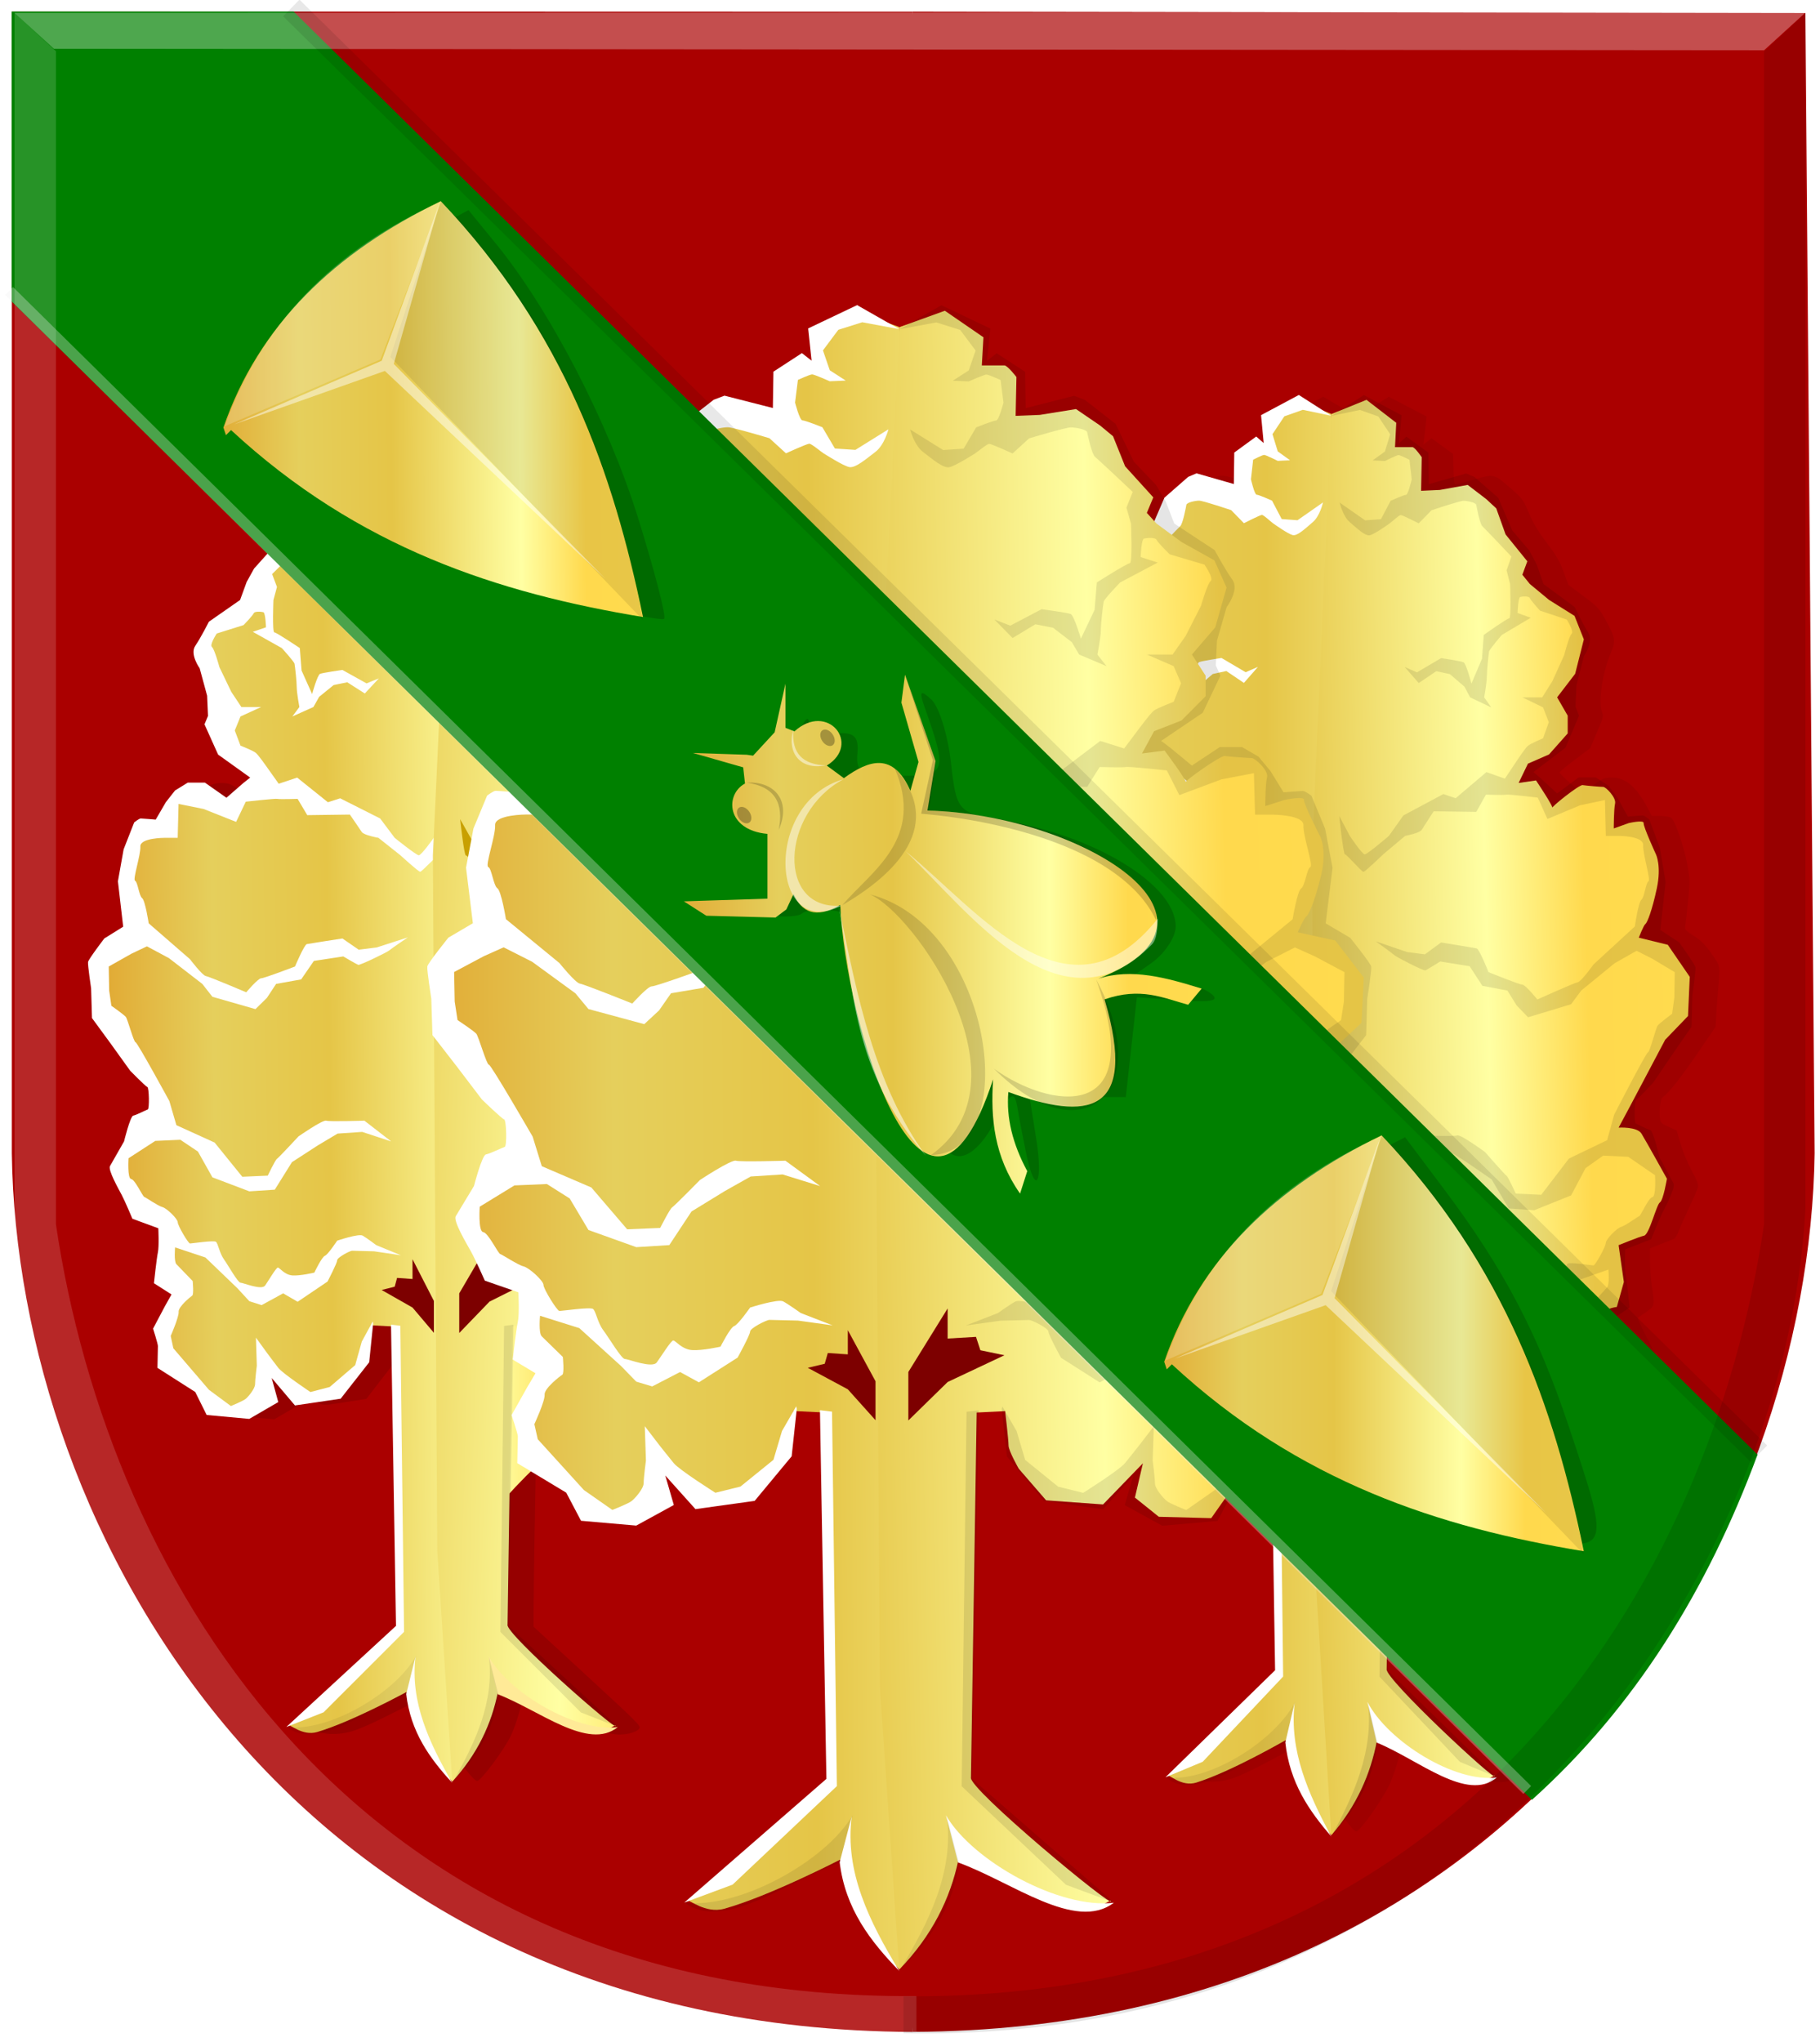 <?xml version="1.0" encoding="UTF-8" standalone="no"?>
<!-- Created with Inkscape (http://www.inkscape.org/) -->

<svg
   xmlns:dc="http://purl.org/dc/elements/1.1/"
   xmlns:cc="http://creativecommons.org/ns#"
   xmlns:rdf="http://www.w3.org/1999/02/22-rdf-syntax-ns#"
   xmlns:svg="http://www.w3.org/2000/svg"
   xmlns="http://www.w3.org/2000/svg"
   xmlns:xlink="http://www.w3.org/1999/xlink"
   xmlns:sodipodi="http://sodipodi.sourceforge.net/DTD/sodipodi-0.dtd"
   xmlns:inkscape="http://www.inkscape.org/namespaces/inkscape"
   width="164.094"
   height="184.063"
   id="svg34981"
   version="1.1"
   inkscape:version="0.48.4 r9939"
   sodipodi:docname="Nieuw document 29">
  <defs
     id="defs34983">
    <filter
       color-interpolation-filters="sRGB"
       inkscape:collect="always"
       id="filter37663-4-1">
      <feGaussianBlur
         inkscape:collect="always"
         stdDeviation="7.207"
         id="feGaussianBlur37665-0-4" />
    </filter>
    <linearGradient
       id="linearGradient4070-9-0-5">
      <stop
         style="stop-color:#a3a3a3;stop-opacity:1;"
         offset="0"
         id="stop4072-5-5-3" />
      <stop
         style="stop-color:#b0b0b0;stop-opacity:1;"
         offset="0.143"
         id="stop4074-5-2-2" />
      <stop
         id="stop4076-40-4-9"
         offset="0.321"
         style="stop-color:#d1d1d1;stop-opacity:1;" />
      <stop
         style="stop-color:#bdbdbd;stop-opacity:1;"
         offset="0.5"
         id="stop4078-3-2-7" />
      <stop
         id="stop4080-4-3-3"
         offset="0.75"
         style="stop-color:#e5e5e5;stop-opacity:1;" />
      <stop
         style="stop-color:#cccccc;stop-opacity:1;"
         offset="0.875"
         id="stop4082-1-8-7" />
      <stop
         id="stop4084-2-5-4"
         offset="1"
         style="stop-color:#cccccc;stop-opacity:1;" />
    </linearGradient>
    <linearGradient
       gradientUnits="userSpaceOnUse"
       y2="148.853"
       x2="320.714"
       y1="148.853"
       x1="309.286"
       id="linearGradient5702"
       xlink:href="#linearGradient4070-9-0-5"
       inkscape:collect="always" />
    <linearGradient
       id="linearGradient4053-4">
      <stop
         style="stop-color:#cc992d;stop-opacity:1;"
         offset="0"
         id="stop4055-9" />
      <stop
         style="stop-color:#e1a832;stop-opacity:1;"
         offset="0.143"
         id="stop4057-8" />
      <stop
         id="stop4059-2"
         offset="0.321"
         style="stop-color:#e5cf5c;stop-opacity:1;" />
      <stop
         style="stop-color:#e5c547;stop-opacity:1;"
         offset="0.5"
         id="stop4061-4" />
      <stop
         id="stop4063-5"
         offset="0.75"
         style="stop-color:#ffffa3;stop-opacity:1;" />
      <stop
         style="stop-color:#ffd94d;stop-opacity:1;"
         offset="0.875"
         id="stop4065-2" />
      <stop
         id="stop4067-9"
         offset="1"
         style="stop-color:#ffdb4e;stop-opacity:1;" />
    </linearGradient>
    <linearGradient
       inkscape:collect="always"
       xlink:href="#linearGradient4053-4"
       id="linearGradient35750"
       x1="235.412"
       y1="428.276"
       x2="307.229"
       y2="426.508"
       gradientUnits="userSpaceOnUse" />
    <linearGradient
       inkscape:collect="always"
       xlink:href="#linearGradient4053-4"
       id="linearGradient35758"
       x1="229.079"
       y1="425.74"
       x2="308.472"
       y2="425.992"
       gradientUnits="userSpaceOnUse" />
    <linearGradient
       inkscape:collect="always"
       xlink:href="#linearGradient4053-4"
       id="linearGradient35766"
       x1="181.785"
       y1="430.565"
       x2="277.855"
       y2="428.545"
       gradientUnits="userSpaceOnUse" />
    <linearGradient
       inkscape:collect="always"
       xlink:href="#linearGradient4053-4"
       id="linearGradient35774"
       x1="178.02"
       y1="427.775"
       x2="278.13"
       y2="427.017"
       gradientUnits="userSpaceOnUse" />
    <linearGradient
       inkscape:collect="always"
       xlink:href="#linearGradient4053-4"
       id="linearGradient35796"
       x1="155.586"
       y1="425.094"
       x2="213.489"
       y2="424.262"
       gradientUnits="userSpaceOnUse" />
    <linearGradient
       inkscape:collect="always"
       xlink:href="#linearGradient4053-4"
       id="linearGradient35804"
       x1="144.167"
       y1="422.584"
       x2="227.97"
       y2="425.283"
       gradientUnits="userSpaceOnUse" />
    <linearGradient
       inkscape:collect="always"
       xlink:href="#linearGradient4053-4"
       id="linearGradient35812"
       x1="166.879"
       y1="363.158"
       x2="213.282"
       y2="362.653"
       gradientUnits="userSpaceOnUse" />
    <linearGradient
       inkscape:collect="always"
       xlink:href="#linearGradient4053-4"
       id="linearGradient35820"
       x1="251.955"
       y1="446.855"
       x2="298.106"
       y2="446.855"
       gradientUnits="userSpaceOnUse" />
    <linearGradient
       inkscape:collect="always"
       xlink:href="#linearGradient4053-4"
       id="linearGradient35828"
       x1="206.878"
       y1="410.231"
       x2="263.656"
       y2="409.978"
       gradientUnits="userSpaceOnUse" />
  </defs>
  <sodipodi:namedview
     id="base"
     pagecolor="#ffffff"
     bordercolor="#666666"
     borderopacity="1.0"
     inkscape:pageopacity="0.0"
     inkscape:pageshadow="2"
     inkscape:zoom="1.979899"
     inkscape:cx="117.34736"
     inkscape:cy="81.694385"
     inkscape:document-units="px"
     inkscape:current-layer="layer1"
     showgrid="false"
     fit-margin-top="0"
     fit-margin-left="0"
     fit-margin-right="0"
     fit-margin-bottom="0"
     inkscape:window-width="1600"
     inkscape:window-height="837"
     inkscape:window-x="-8"
     inkscape:window-y="-8"
     inkscape:window-maximized="1" />
  <g
     inkscape:label="Laag 1"
     inkscape:groupmode="layer"
     id="layer1"
     transform="translate(-154.812,-325.781)">
    <path
       style="fill:#aa0000;fill-opacity:1;stroke:#000000;stroke-width:1px;stroke-linecap:butt;stroke-linejoin:miter;stroke-opacity:0;"
       d="m 237.109,326.842 -81.229,-0.021 0,102.906 c 0.454,33.968 25.233,78.95 81.229,79.196 z"
       id="path2836"
       sodipodi:nodetypes="ccccc"
       inkscape:connector-curvature="0" />
    <path
       style="fill:#aa0000;fill-opacity:1;stroke:#000000;stroke-width:1px;stroke-linecap:butt;stroke-linejoin:miter;stroke-opacity:0"
       d="m 237.113,326.835 80.477,0.118 0.829,102.766 c -0.454,33.968 -25.31,78.95 -81.306,79.196 -8.303,-59.717 -14.042,-119.735 0,-182.08 z"
       id="path2836-5"
       sodipodi:nodetypes="ccccc"
       inkscape:connector-curvature="0" />
    <path
       style="opacity:0.287;fill:#000000;fill-opacity:0.417"
       d="m 320.602,654.097 c -11.706,-11.94 -18.954,-22.797 -22.31,-33.421 -1.378,-4.363 -2.506,-8.633 -2.506,-9.489 0,-2.407 -0.95,-2.094 -39.5,13.033 -7.7,3.022 -17.825,6.51 -22.5,7.753 -13.222,3.515 -29.327,2.8 -32.861,-1.458 -0.763,-0.92 9.931,-9.132 42.42,-32.573 l 43.441,-31.344 -0.055,-12.625 c -0.125,-28.599 -3.638,-175.152 -4.212,-175.726 -0.342,-0.342 -3.523,-0.854 -7.069,-1.139 -7.569,-0.608 -6.981,-1.499 -8.735,13.239 l -1.19,10 -11.174,11.336 -11.174,11.336 -15.445,1.874 c -23.281,2.825 -21.11,3.251 -31.228,-6.128 -4.795,-4.445 -8.718,-7.665 -8.718,-7.157 0,0.509 0.9,3.541 2,6.738 1.1,3.197 2,6.126 2,6.509 0,0.383 -5.125,3.018 -11.39,5.855 l -11.39,5.159 -17.123,-1.19 -17.123,-1.19 -4.834,-7.571 -4.834,-7.571 -15.024,-7.41 -15.024,-7.41 0.508,-6.334 c 0.398,-4.952 0.029,-7.649 -1.69,-12.362 l -2.198,-6.029 6.632,-9.578 c 3.647,-5.268 6.867,-10.192 7.155,-10.941 0.349,-0.909 -1.674,-2.446 -6.07,-4.614 -7.527,-3.712 -7.404,-3.327 -5.05,-15.737 0.849,-4.475 1.411,-11.341 1.25,-15.259 l -0.293,-7.123 -4.5,-1.28 c -17.199,-4.892 -15.861,-4.221 -18.443,-9.251 -1.319,-2.57 -5.153,-8.945 -8.52,-14.167 -3.367,-5.222 -6.369,-10.478 -6.67,-11.68 -0.401,-1.599 0.968,-4.236 5.102,-9.826 3.34,-4.517 6.9,-10.913 8.707,-15.644 2.11,-5.526 3.716,-8.26 5.19,-8.833 1.174,-0.456 4.225,-1.567 6.78,-2.469 4.064,-1.434 4.69,-2.04 5,-4.846 0.886,-8.016 -0.197,-10.254 -7.695,-15.899 -3.877,-2.919 -12.652,-11.33 -19.5,-18.691 -19.501,-20.961 -17.748,-17.979 -18.962,-32.255 -0.578,-6.799 -1.314,-14.906 -1.636,-18.014 l -0.584,-5.651 6.276,-6.849 c 4.924,-5.374 7.984,-7.675 14.203,-10.683 6.881,-3.328 7.857,-4.119 7.399,-6 -0.291,-1.191 -1.302,-7.676 -2.247,-14.411 -1.715,-12.219 -1.713,-12.266 0.591,-22.5 2.717,-12.066 9.151,-26.043 12.742,-27.679 1.299,-0.592 5.378,-1.086 9.065,-1.098 l 6.703,-0.021 2.979,-4.229 c 9.172,-13.02 18.043,-18.729 29.103,-18.729 6.005,0 7.475,0.449 15.403,4.711 l 8.764,4.711 9.11,-5.961 c 5.011,-3.279 9.117,-6.255 9.126,-6.614 0.01,-0.359 -5.544,-3.728 -12.34,-7.487 l -12.355,-6.834 -5.498,-9.619 c -5.307,-9.286 -5.447,-9.717 -4.015,-12.45 3.004,-5.734 -1.366,-26.28 -7.607,-35.759 -3.809,-5.786 -3.304,-8.155 3.775,-17.719 6.074,-8.206 6.673,-8.698 18.503,-15.206 l 12.225,-6.726 3.821,-7.774 c 3.075,-6.255 5.709,-9.63 13.479,-17.274 7.089,-6.973 10.944,-11.761 14.494,-18 4.646,-8.166 5.213,-8.74 14.435,-14.621 13.909,-8.87 13.664,-8.826 29.647,-5.332 7.433,1.625 14.158,2.954 14.946,2.954 1.116,0 1.495,-2.005 1.719,-9.104 l 0.288,-9.104 8.671,-4.646 8.671,-4.646 3.23,1.896 3.23,1.896 -0.588,-3.896 c -0.323,-2.143 -0.869,-5.921 -1.213,-8.396 l -0.626,-4.5 15.022,-5.9 15.022,-5.9 4.79,2.071 c 2.635,1.139 8.517,3.719 13.072,5.733 9.548,4.222 8.873,4.314 25.838,-3.543 l 9.121,-4.224 15.208,5.881 15.208,5.881 -0.515,3.5 c -0.283,1.925 -0.829,5.699 -1.212,8.386 l -0.697,4.886 3.194,-1.886 3.194,-1.886 8.69,4.681 8.69,4.681 0.287,9.069 c 0.247,7.797 0.528,9.065 2,9.039 0.942,-0.017 7.726,-1.326 15.075,-2.909 15.818,-3.407 15.492,-3.468 29.323,5.517 9.221,5.99 9.913,6.691 14.42,14.607 3.444,6.049 7.37,10.904 14.407,17.815 7.795,7.656 10.415,11.009 13.493,17.272 l 3.82,7.772 12.239,6.759 c 11.774,6.502 12.473,7.075 18.407,15.078 7.104,9.581 7.544,11.858 3.594,18.597 -6.623,11.302 -10.345,29.162 -7.308,35.074 1.477,2.875 1.377,3.187 -3.949,12.449 l -5.463,9.5 -12.447,6.928 c -6.846,3.81 -12.323,7.241 -12.173,7.624 0.436,1.107 16.732,11.948 17.961,11.948 0.61,0 4.825,-2.025 9.365,-4.5 7.429,-4.05 8.918,-4.5 14.88,-4.5 11.045,0 19.921,5.715 29.089,18.729 l 2.979,4.229 6.816,0.021 c 3.749,0.012 7.691,0.49 8.761,1.062 3.136,1.678 10.572,17.717 13.01,28.061 2.2,9.331 2.203,9.489 0.499,22.039 -0.944,6.952 -1.965,13.594 -2.27,14.76 -0.479,1.83 0.453,2.585 6.822,5.527 5.611,2.592 8.989,5.079 14.119,10.393 7.484,7.752 7.391,7.417 5.733,20.628 -0.556,4.429 -1.265,11.489 -1.575,15.689 l -0.564,7.637 -15.088,16.363 c -13.05,14.153 -22.368,22.864 -27.571,25.776 -1.734,0.971 -2.926,7.417 -2.219,12.006 0.492,3.193 0.954,3.561 7,5.576 l 6.473,2.157 3.322,8.288 c 1.834,4.575 5.803,11.643 8.86,15.776 3.999,5.408 5.388,8.086 4.997,9.641 -0.297,1.184 -3.295,6.426 -6.662,11.648 -3.367,5.222 -7.202,11.599 -8.522,14.171 -1.32,2.572 -3.197,4.901 -4.17,5.175 -0.974,0.275 -5.708,1.672 -10.521,3.106 l -8.75,2.607 10e-5,7.218 c 1e-4,3.97 0.675,10.745 1.5,15.056 2.36,12.331 2.405,12.179 -4.75,15.766 -3.438,1.723 -6.434,3.301 -6.659,3.506 -0.225,0.205 2.838,5.1 6.806,10.876 l 7.214,10.503 -2.192,6.012 c -1.712,4.697 -2.081,7.398 -1.684,12.346 l 0.508,6.334 -15.024,7.41 -15.024,7.41 -4.846,7.589 -4.846,7.589 -17.034,1.208 -17.034,1.208 -11.468,-5.194 c -6.307,-2.857 -11.468,-5.508 -11.468,-5.891 0,-0.383 0.9,-3.312 2,-6.509 1.1,-3.197 2,-6.23 2,-6.74 0,-0.51 -4.045,2.848 -8.99,7.462 l -8.99,8.389 -18.622,-2.135 -18.623,-2.135 -11.257,-11.42 -11.257,-11.42 -1.19,-10 c -1.76,-14.783 -1.151,-13.875 -8.823,-13.159 -3.593,0.336 -6.773,0.851 -7.067,1.145 -0.512,0.512 -4.011,149.478 -4.125,175.647 l -0.055,12.633 43.472,31.367 c 42.097,30.374 43.409,31.42 41.469,33.053 -3.065,2.579 -12.287,4.117 -19.836,3.31 -9.719,-1.04 -20.938,-4.565 -46.105,-14.488 -26.073,-10.28 -28,-10.876 -28,-8.654 0,3.796 -5.173,17.314 -9.153,23.92 -5.419,8.994 -24.165,28.726 -27.29,28.726 -1.44,0 -5.433,-3.316 -11.741,-9.75 z"
       id="path37632"
       inkscape:connector-curvature="0"
       transform="matrix(0.112,0,0,0.143,160.607,391.374)" />
    <path
       style="fill:url(#linearGradient35796);fill-opacity:1;stroke:none"
       d="m 195.584,365.397 -3.169,-1.213 -2.685,1.954 0.112,2.072 c 0,0 -1.344,0 -1.569,0 -0.224,0 -0.84,0.857 -0.84,0.857 l 0.056,2.858 -1.68,-0.071 -2.521,-0.429 -1.68,1.215 -0.896,0.786 -0.84,2.215 -1.96,2.287 0.448,1.143 -0.672,0.786 -1.736,1.358 -2.296,1.358 -0.84,2.001 0.784,2.93 1.624,2.001 -0.952,1.56 0,1.513 1.68,1.786 1.905,0.786 0.84,1.644 -1.568,-0.214 c 0,0 -1.68,2.358 -1.456,2.358 0.224,0 -2.426,-2.011 -2.742,-1.961 -0.317,0.05 -1.624,0.152 -1.862,0.152 -0.238,0 -1.188,0.91 -1.069,1.415 0.119,0.505 0.119,2.122 0.119,2.122 l -1.347,-0.455 c 0,0 -1.386,-0.303 -1.347,0 0.039,0.303 -1.109,2.657 -1.109,2.657 0,0 -0.515,0.981 -0.079,2.901 0.436,1.92 0.871,2.931 1.03,3.032 0.158,0.101 0.594,1.162 0.594,1.162 l -2.614,0.606 -1.98,2.729 0.159,3.335 2.059,2.021 3.169,5.659 1.03,1.819 c 0,0 -1.664,-0.101 -2.06,0.505 -0.396,0.606 -2.297,3.84 -2.297,3.84 0,0 0.317,1.819 0.634,2.021 0.317,0.202 0.951,2.728 1.426,2.83 0.475,0.101 2.297,0.808 2.297,0.808 l -0.475,3.133 0.634,2.122 c 0,0 1.663,0.202 1.188,0.91 -0.475,0.707 -0.951,2.122 -1.268,2.122 -0.317,0 -1.03,1.314 -0.713,1.617 0.317,0.303 0.158,2.931 0.951,3.436 0.792,0.505 2.535,1.617 2.535,1.617 l 1.347,2.021 3.644,-0.101 1.664,-1.415 -0.554,-2.526 2.772,3.032 3.961,-0.303 1.901,-2.324 c 0,0 0.713,-1.314 0.713,-1.718 0,-0.404 0.238,-2.526 0.238,-2.526 l 1.98,0.101 0.396,26.881 c 0.224,0.787 -10.021,9.789 -9.743,9.095 0.064,-0.161 1.228,0.971 2.552,0.582 3.128,-0.919 8.063,-3.614 8.063,-3.614 0.578,2.885 1.853,5.603 4.119,8.084 l 1.347,-20.817 c 11.231,-20.554 73.686,-39.547 0.396,-62.675 z"
       id="path37570-8"
       inkscape:connector-curvature="0"
       sodipodi:nodetypes="ccccscccccccccccccccccccccssscccccsccccccccccsscccssscccccccccscccssccccc" />
    <path
       style="fill:#ffffff;fill-opacity:1;stroke:#000000;stroke-width:0.127px;stroke-linecap:butt;stroke-linejoin:miter;stroke-opacity:0"
       d="m 190.066,445.17 0.448,27.154 -9.886,9.111 3.361,-1.322 7.254,-7.253 -0.336,-27.582 z"
       id="path37572-2"
       inkscape:connector-curvature="0" />
    <path
       style="fill:#000000;fill-opacity:0.066;stroke:#000000;stroke-width:0.127px;stroke-linecap:butt;stroke-linejoin:miter;stroke-opacity:0"
       d="m 180.656,481.434 c 3.754,0.492 9.818,-3.046 11.679,-6.431 l -0.84,3.466 c -3.746,1.434 -8.166,5.127 -10.839,2.965 z"
       id="path37574-1"
       inkscape:connector-curvature="0"
       sodipodi:nodetypes="cccc" />
    <path
       style="fill:#ffffff;fill-opacity:1;stroke:#000000;stroke-width:0.127px;stroke-linecap:butt;stroke-linejoin:miter;stroke-opacity:0"
       d="m 192.279,475.075 c -0.506,4.092 1.231,7.776 3.305,11.397 -2.012,-2.192 -3.758,-4.585 -4.145,-8.003 z"
       id="path37576-68"
       inkscape:connector-curvature="0"
       sodipodi:nodetypes="cccc" />
    <path
       style="fill:#ffffff;fill-opacity:1;stroke:#ffffff;stroke-width:0.127px;stroke-linecap:butt;stroke-linejoin:miter;stroke-opacity:0;"
       d="m 188.455,445.079 -0.356,3.486 -2.574,3.284 -4.119,0.606 -2.099,-2.476 0.594,2.173 -2.614,1.516 -3.842,-0.354 -1.03,-2.072 -3.406,-2.173 c 0,0 0.039,-1.768 0.039,-1.971 0,-0.202 -0.436,-1.566 -0.436,-1.566 l 1.069,-2.021 0.594,-1.061 -1.584,-1.011 c 0,0 0.238,-2.223 0.356,-2.779 0.119,-0.556 0.039,-2.173 0.039,-2.173 l -2.337,-0.859 c 0,0 -0.634,-1.516 -0.951,-2.122 -0.317,-0.606 -1.267,-2.274 -1.069,-2.627 0.198,-0.354 1.267,-2.223 1.267,-2.223 0,0 0.554,-2.274 0.832,-2.324 0.277,-0.051 1.149,-0.505 1.307,-0.556 0.158,-0.051 0.119,-1.971 -0.039,-2.021 -0.159,-0.051 -1.545,-1.465 -1.545,-1.465 l -1.743,-2.425 -1.703,-2.324 -0.079,-2.678 c 0,0 -0.317,-2.122 -0.277,-2.375 0.039,-0.253 1.466,-2.122 1.466,-2.122 l 1.703,-1.061 -0.475,-4.093 0.515,-2.88 0.951,-2.425 c 0,0 0.436,-0.354 0.594,-0.354 0.158,0 1.347,0.101 1.347,0.101 l 0.911,-1.566 0.832,-1.061 1.149,-0.707 1.545,0 1.941,1.364 1.505,-1.314 0.634,-0.505 -2.891,-2.072 c 0,0 -1.228,-2.728 -1.228,-2.728 l 0.317,-0.758 -0.079,-1.819 -0.673,-2.476 c 0,0 -0.911,-1.263 -0.396,-2.021 0.515,-0.758 1.228,-2.173 1.228,-2.173 l 2.812,-1.96 0.594,-1.627 0.673,-1.213 1.545,-1.718 1.267,-2.779 2.139,-1.768 0.753,-0.303 3.367,0.909 0.039,-2.678 1.98,-1.364 0.673,0.556 -0.238,-2.375 3.406,-1.718 2.931,1.768 -2.574,-0.505 -1.664,0.556 -1.069,1.516 0.475,1.465 1.109,0.758 -1.109,0.051 c 0,0 -1.069,-0.505 -1.228,-0.505 -0.158,0 -0.99,0.404 -0.99,0.404 l -0.198,1.667 c 0,0 0.317,1.314 0.515,1.314 0.198,0 1.386,0.505 1.386,0.505 l 0.871,1.566 1.426,0.101 2.297,-1.516 c 0,0 -0.277,1.162 -0.911,1.667 -0.634,0.505 -1.386,1.213 -1.822,1.112 -0.436,-0.101 -1.624,-0.909 -1.782,-1.011 -0.158,-0.101 -0.832,-0.707 -0.99,-0.707 -0.158,0 -1.624,0.707 -1.624,0.707 l -1.149,-1.112 c 0,0 -2.535,-0.808 -2.891,-0.808 -0.356,0 -1.109,0.152 -1.149,0.354 -0.039,0.202 -0.317,1.617 -0.555,1.819 -0.238,0.202 -2.614,2.577 -2.614,2.577 l 0.436,1.162 -0.317,1.173 c 0,0 -0.119,2.92 0.079,2.92 0.198,0 2.297,1.415 2.297,1.415 l 0.158,2.021 0.951,2.122 c 0,0 0.475,-1.718 0.713,-1.819 0.238,-0.101 2.02,-0.354 2.02,-0.354 l 2.178,1.213 1.109,-0.455 -1.267,1.364 -1.584,-1.011 -1.228,0.253 -1.307,1.061 -0.515,0.916 -1.901,0.853 0.634,-0.853 c 0,0 -0.238,-1.27 -0.238,-1.775 0,-0.505 -0.158,-1.92 -0.198,-2.122 -0.039,-0.202 -1.149,-1.415 -1.149,-1.415 l -2.614,-1.465 1.188,-0.404 c 0,0 -0.039,-1.314 -0.238,-1.364 -0.198,-0.051 -0.792,-0.101 -0.871,0.101 -0.079,0.202 -0.911,1.061 -0.911,1.061 l -2.416,0.758 c 0,0 -0.673,1.011 -0.436,1.213 0.238,0.202 0.673,1.819 0.673,1.819 l 1.069,2.223 0.911,1.371 1.782,0 -1.861,0.853 -0.515,1.263 0.515,1.364 c 0,0 1.149,0.455 1.386,0.657 0.238,0.202 0.911,1.162 0.911,1.162 l 1.149,1.617 1.663,-0.556 2.772,2.223 1.109,-0.354 3.604,1.819 1.307,1.742 c 0,0 1.941,1.572 2.178,1.572 0.238,0 1.347,-1.572 1.347,-1.572 l 0.951,-1.691 c 0,0 -0.356,3.263 -0.515,3.263 -0.158,0 -1.505,1.486 -1.663,1.486 -0.158,0 -1.782,-1.486 -1.782,-1.486 l -1.98,-1.572 c 0,0 -1.307,-0.226 -1.505,-0.529 -0.198,-0.303 -1.069,-1.566 -1.069,-1.566 l -3.842,0.051 -0.871,-1.465 c 0,0 -1.663,0.05 -1.822,0 -0.158,-0.051 -2.852,0.253 -2.852,0.253 l -0.871,1.819 -2.931,-1.162 -2.258,-0.455 -0.079,3.055 -1.188,0 c 0,0 -2.218,0 -2.178,0.785 0.039,0.787 -0.713,2.981 -0.475,3.082 0.238,0.101 0.356,1.364 0.634,1.566 0.277,0.202 0.594,2.274 0.594,2.274 l 3.723,3.234 c 0,0 1.109,1.465 1.426,1.516 0.317,0.051 3.644,1.465 3.644,1.465 0,0 1.069,-1.263 1.347,-1.263 0.277,0 3.05,-1.061 3.05,-1.061 0,0 0.832,-1.971 1.069,-2.021 0.238,-0.051 3.208,-0.505 3.208,-0.505 l 1.466,1.011 1.624,-0.202 2.812,-0.909 c 0,0 -1.426,0.96 -1.663,1.162 -0.238,0.202 -2.654,1.364 -2.812,1.314 -0.159,-0.051 -1.347,-0.758 -1.347,-0.758 l -2.654,0.404 -1.149,1.667 -2.257,0.404 -0.832,1.263 -1.03,1.011 -3.881,-1.112 -0.911,-1.162 -3.01,-2.324 -1.98,-1.061 -1.386,0.657 -2.06,1.162 0.039,2.173 0.198,1.364 c 0,0 1.149,0.808 1.307,1.011 0.159,0.202 0.713,2.274 0.871,2.274 0.158,0 3.05,5.305 3.05,5.305 l 0.634,2.173 3.446,1.566 2.495,3.082 2.297,-0.101 c 0,0 0.673,-1.415 0.832,-1.516 0.159,-0.101 1.941,-2.021 1.941,-2.021 0,0 2.178,-1.516 2.495,-1.415 0.317,0.101 3.446,0 3.446,0 l 2.416,1.87 -2.614,-0.859 -2.218,0.152 -1.782,1.061 -2.337,1.516 -1.545,2.476 -2.297,0.152 -3.327,-1.263 -1.307,-2.324 -1.584,-1.061 -2.258,0.101 -2.416,1.566 c 0,0 -0.119,1.819 0.238,1.87 0.356,0.051 1.03,1.566 1.188,1.617 0.158,0.051 1.228,0.808 1.624,0.91 0.396,0.101 1.386,1.061 1.386,1.364 0,0.303 0.951,1.92 1.109,1.92 0.158,0 2.139,-0.303 2.337,-0.152 0.198,0.152 0.317,1.011 0.713,1.566 0.396,0.556 1.267,2.122 1.505,2.122 0.238,0 1.901,0.707 2.218,0.253 0.317,-0.455 0.99,-1.617 1.149,-1.617 0.159,0 0.594,0.657 1.307,0.707 0.713,0.051 1.98,-0.253 1.98,-0.253 0,0 0.673,-1.415 0.951,-1.516 0.277,-0.101 1.109,-1.364 1.109,-1.364 0,0 1.941,-0.657 2.297,-0.455 0.356,0.202 1.228,0.859 1.228,0.859 l 2.218,0.91 -2.416,-0.354 c 0,0 -1.782,-0.051 -1.98,-0.051 -0.198,0 -1.347,0.606 -1.347,0.859 0,0.253 -0.871,1.92 -0.871,1.92 l -2.693,1.819 -1.307,-0.758 -1.941,1.061 -1.109,-0.354 -1.069,-1.162 -2.891,-2.779 -2.733,-0.909 c 0,0 -0.119,1.263 0.119,1.516 0.238,0.253 1.466,1.516 1.466,1.516 0,0 0.119,1.213 -0.039,1.314 -0.158,0.101 -1.267,1.011 -1.228,1.465 0.039,0.455 -0.713,2.173 -0.713,2.173 l 0.238,1.112 3.208,3.739 1.98,1.465 c 0,0 1.109,-0.455 1.347,-0.657 0.238,-0.202 0.832,-0.91 0.832,-1.314 0,-0.404 0.158,-1.667 0.158,-1.667 l -0.079,-2.526 0.99,1.364 c 0,0 0.634,0.859 1.03,1.364 0.396,0.505 2.891,2.173 2.891,2.173 l 1.743,-0.455 2.297,-1.971 0.594,-2.122 0.99,-1.819 z"
       id="path37578-3"
       inkscape:connector-curvature="0" />
    <path
       style="fill:url(#linearGradient35804);fill-opacity:1;stroke:#000000;stroke-width:0.127px;stroke-linecap:butt;stroke-linejoin:miter;stroke-opacity:0"
       d="m 195.588,365.408 3.168,-1.213 2.685,1.954 -0.112,2.072 c 0,0 1.344,0 1.568,0 0.224,0 0.84,0.857 0.84,0.857 l -0.056,2.858 1.68,-0.071 2.521,-0.429 1.68,1.215 0.896,0.786 0.84,2.215 1.96,2.287 -0.448,1.143 0.672,0.786 1.736,1.358 2.296,1.358 0.84,2.001 -0.784,2.93 -1.624,2.001 0.952,1.56 0,1.513 -1.68,1.786 -1.905,0.786 -0.84,1.644 1.568,-0.214 c 0,0 1.68,2.358 1.456,2.358 -0.224,0 2.426,-2.011 2.743,-1.961 0.317,0.051 1.624,0.152 1.862,0.152 0.238,0 1.188,0.91 1.069,1.415 -0.119,0.505 -0.119,2.122 -0.119,2.122 l 1.347,-0.455 c 0,0 1.386,-0.303 1.347,0 -0.039,0.303 1.109,2.657 1.109,2.657 0,0 0.515,0.981 0.079,2.901 -0.436,1.92 -0.871,2.931 -1.03,3.032 -0.159,0.101 -0.594,1.162 -0.594,1.162 l 2.614,0.606 1.98,2.728 -0.158,3.335 -2.059,2.021 -3.169,5.659 -1.03,1.819 c 0,0 1.663,-0.101 2.06,0.505 0.396,0.606 2.297,3.84 2.297,3.84 0,0 -0.317,1.819 -0.634,2.021 -0.317,0.202 -0.951,2.728 -1.426,2.83 -0.475,0.101 -2.297,0.808 -2.297,0.808 l 0.475,3.133 -0.634,2.122 c 0,0 -1.664,0.202 -1.188,0.91 0.475,0.707 0.951,2.122 1.268,2.122 0.317,0 1.03,1.314 0.713,1.617 -0.317,0.303 -0.159,2.931 -0.951,3.436 -0.792,0.505 -2.535,1.617 -2.535,1.617 l -1.347,2.021 -3.644,-0.101 -1.663,-1.415 0.554,-2.526 -2.772,3.032 -3.961,-0.303 -1.901,-2.324 c 0,0 -0.713,-1.314 -0.713,-1.718 0,-0.404 -0.238,-2.526 -0.238,-2.526 l -1.98,0.101 -0.396,26.881 c -0.224,0.787 10.021,9.788 9.743,9.095 -0.064,-0.161 -1.227,0.971 -2.552,0.582 -3.128,-0.919 -8.063,-3.614 -8.063,-3.614 -0.578,2.885 -1.853,5.603 -4.119,8.084 l -1.347,-20.817 -0.396,-62.675 z"
       id="path37570-4-1"
       inkscape:connector-curvature="0"
       sodipodi:nodetypes="ccccscccccccccccccccccccccssscccccsccccccccccsscccssscccccccccscccssccccc" />
    <path
       style="fill:#000000;fill-opacity:0.098;stroke:#000000;stroke-width:0.127px;stroke-linecap:butt;stroke-linejoin:miter;stroke-opacity:0;"
       d="m 201.105,445.18 -0.448,27.154 9.886,9.111 -3.361,-1.322 -7.254,-7.253 0.336,-27.582 z"
       id="path37572-9-4"
       inkscape:connector-curvature="0" />
    <path
       style="fill:#ffea97;fill-opacity:1;stroke:#000000;stroke-width:0.127px;stroke-linecap:butt;stroke-linejoin:miter;stroke-opacity:0;"
       d="m 210.515,481.444 c -3.754,0.492 -9.818,-3.046 -11.679,-6.431 l 0.84,3.466 c 3.746,1.434 8.166,5.127 10.839,2.965 z"
       id="path37574-5-8"
       inkscape:connector-curvature="0"
       sodipodi:nodetypes="cccc" />
    <path
       style="fill:#000000;fill-opacity:0.095;stroke:#000000;stroke-width:0.127px;stroke-linecap:butt;stroke-linejoin:miter;stroke-opacity:0"
       d="m 198.892,475.085 c 0.506,4.092 -1.231,7.775 -3.305,11.397 2.012,-2.193 3.758,-4.585 4.145,-8.003 z"
       id="path37576-6-4"
       inkscape:connector-curvature="0"
       sodipodi:nodetypes="cccc" />
    <path
       style="fill:#c8a000;fill-opacity:1;stroke:#ffffff;stroke-width:0.127px;stroke-linecap:butt;stroke-linejoin:miter;stroke-opacity:0;"
       d="m 202.717,445.089 0.356,3.486 2.575,3.284 4.119,0.606 2.099,-2.476 -0.594,2.173 2.614,1.516 3.842,-0.354 1.03,-2.072 3.406,-2.173 c 0,0 -0.039,-1.768 -0.039,-1.971 0,-0.202 0.436,-1.566 0.436,-1.566 l -1.069,-2.021 -0.594,-1.061 1.584,-1.011 c 0,0 -0.238,-2.223 -0.356,-2.779 -0.119,-0.556 -0.039,-2.173 -0.039,-2.173 l 2.337,-0.859 c 0,0 0.634,-1.516 0.951,-2.122 0.317,-0.606 1.267,-2.274 1.069,-2.627 -0.198,-0.354 -1.267,-2.223 -1.267,-2.223 0,0 -0.554,-2.274 -0.832,-2.324 -0.277,-0.051 -1.149,-0.505 -1.307,-0.556 -0.159,-0.051 -0.119,-1.971 0.039,-2.021 0.159,-0.051 1.545,-1.465 1.545,-1.465 l 1.743,-2.425 1.703,-2.324 0.079,-2.678 c 0,0 0.317,-2.122 0.277,-2.375 -0.039,-0.253 -1.466,-2.122 -1.466,-2.122 l -1.703,-1.061 0.475,-4.093 -0.515,-2.88 -0.951,-2.425 c 0,0 -0.436,-0.354 -0.594,-0.354 -0.159,0 -1.347,0.101 -1.347,0.101 l -0.911,-1.566 -0.832,-1.061 -1.149,-0.707 -1.545,0 -1.941,1.364 -1.505,-1.314 -0.634,-0.505 2.891,-2.072 c 0,0 1.228,-2.728 1.228,-2.728 l -0.317,-0.758 0.079,-1.819 0.673,-2.476 c 0,0 0.911,-1.263 0.396,-2.021 -0.515,-0.758 -1.228,-2.173 -1.228,-2.173 l -2.812,-1.96 -0.594,-1.627 -0.673,-1.213 -1.545,-1.718 -1.267,-2.779 -2.139,-1.768 -0.753,-0.303 -3.367,0.909 -0.039,-2.678 -1.98,-1.364 -0.673,0.556 0.238,-2.375 -3.406,-1.718 -2.931,1.768 2.575,-0.505 1.663,0.556 1.069,1.516 -0.475,1.465 -1.109,0.758 1.109,0.051 c 0,0 1.069,-0.505 1.228,-0.505 0.158,0 0.99,0.404 0.99,0.404 l 0.198,1.667 c 0,0 -0.317,1.314 -0.515,1.314 -0.198,0 -1.386,0.505 -1.386,0.505 l -0.871,1.566 -1.426,0.101 -2.297,-1.516 c 0,0 0.277,1.162 0.911,1.667 0.634,0.505 1.386,1.213 1.822,1.112 0.436,-0.101 1.624,-0.909 1.782,-1.011 0.158,-0.101 0.832,-0.707 0.99,-0.707 0.159,0 1.624,0.707 1.624,0.707 l 1.149,-1.112 c 0,0 2.535,-0.808 2.891,-0.808 0.356,0 1.109,0.152 1.149,0.354 0.039,0.202 0.317,1.617 0.554,1.819 0.238,0.202 2.614,2.577 2.614,2.577 l -0.436,1.162 0.317,1.173 c 0,0 0.119,2.92 -0.079,2.92 -0.198,0 -2.297,1.415 -2.297,1.415 l -0.159,2.021 -0.951,2.122 c 0,0 -0.475,-1.718 -0.713,-1.819 -0.238,-0.101 -2.02,-0.354 -2.02,-0.354 l -2.179,1.213 -1.109,-0.455 1.268,1.364 1.584,-1.011 1.228,0.253 1.307,1.061 0.515,0.916 1.901,0.853 -0.634,-0.853 c 0,0 0.238,-1.27 0.238,-1.775 0,-0.505 0.159,-1.92 0.198,-2.122 0.039,-0.202 1.149,-1.415 1.149,-1.415 l 2.614,-1.465 -1.188,-0.404 c 0,0 0.039,-1.314 0.238,-1.364 0.198,-0.051 0.792,-0.101 0.871,0.101 0.079,0.202 0.911,1.061 0.911,1.061 l 2.416,0.758 c 0,0 0.673,1.011 0.436,1.213 -0.238,0.202 -0.673,1.819 -0.673,1.819 l -1.069,2.223 -0.911,1.371 -1.782,0 1.861,0.853 0.515,1.263 -0.515,1.364 c 0,0 -1.149,0.455 -1.386,0.657 -0.238,0.202 -0.911,1.162 -0.911,1.162 l -1.149,1.617 -1.663,-0.556 -2.773,2.223 -1.109,-0.354 -3.604,1.819 -1.307,1.742 c 0,0 -1.941,1.572 -2.178,1.572 -0.238,0 -1.347,-1.572 -1.347,-1.572 l -0.951,-1.691 c 0,0 0.356,3.263 0.515,3.263 0.158,0 1.505,1.486 1.663,1.486 0.159,0 1.782,-1.486 1.782,-1.486 l 1.98,-1.572 c 0,0 1.307,-0.226 1.505,-0.529 0.198,-0.303 1.069,-1.566 1.069,-1.566 l 3.842,0.05 0.871,-1.465 c 0,0 1.663,0.051 1.822,0 0.158,-0.05 2.852,0.253 2.852,0.253 l 0.871,1.819 2.931,-1.162 2.258,-0.455 0.079,3.055 1.188,0 c 0,0 2.218,0 2.178,0.785 -0.039,0.787 0.713,2.981 0.475,3.082 -0.238,0.101 -0.356,1.364 -0.634,1.566 -0.277,0.202 -0.594,2.274 -0.594,2.274 l -3.723,3.234 c 0,0 -1.109,1.465 -1.426,1.516 -0.317,0.051 -3.644,1.465 -3.644,1.465 0,0 -1.069,-1.263 -1.347,-1.263 -0.277,0 -3.05,-1.061 -3.05,-1.061 0,0 -0.832,-1.971 -1.069,-2.021 -0.238,-0.051 -3.208,-0.505 -3.208,-0.505 l -1.465,1.011 -1.624,-0.202 -2.812,-0.91 c 0,0 1.426,0.96 1.663,1.162 0.238,0.202 2.654,1.364 2.812,1.314 0.158,-0.051 1.347,-0.758 1.347,-0.758 l 2.654,0.404 1.149,1.667 2.258,0.404 0.832,1.263 1.03,1.011 3.881,-1.112 0.911,-1.162 3.01,-2.324 1.98,-1.061 1.386,0.657 2.059,1.162 -0.039,2.173 -0.198,1.364 c 0,0 -1.149,0.809 -1.307,1.011 -0.158,0.202 -0.713,2.274 -0.871,2.274 -0.158,0 -3.05,5.305 -3.05,5.305 l -0.634,2.173 -3.446,1.566 -2.495,3.082 -2.297,-0.101 c 0,0 -0.673,-1.415 -0.832,-1.516 -0.158,-0.101 -1.941,-2.021 -1.941,-2.021 0,0 -2.178,-1.516 -2.495,-1.415 -0.317,0.101 -3.446,0 -3.446,0 l -2.416,1.87 2.614,-0.859 2.218,0.152 1.782,1.061 2.337,1.516 1.545,2.476 2.297,0.152 3.327,-1.263 1.307,-2.324 1.584,-1.061 2.258,0.101 2.416,1.566 c 0,0 0.119,1.819 -0.238,1.869 -0.356,0.051 -1.03,1.566 -1.188,1.617 -0.158,0.051 -1.228,0.808 -1.624,0.91 -0.396,0.101 -1.386,1.061 -1.386,1.364 0,0.303 -0.951,1.92 -1.109,1.92 -0.158,0 -2.139,-0.303 -2.337,-0.152 -0.198,0.152 -0.317,1.011 -0.713,1.566 -0.396,0.556 -1.267,2.122 -1.505,2.122 -0.238,0 -1.901,0.707 -2.218,0.253 -0.317,-0.455 -0.99,-1.617 -1.149,-1.617 -0.158,0 -0.594,0.657 -1.307,0.707 -0.713,0.051 -1.98,-0.253 -1.98,-0.253 0,0 -0.673,-1.415 -0.951,-1.516 -0.277,-0.101 -1.109,-1.364 -1.109,-1.364 0,0 -1.941,-0.657 -2.297,-0.455 -0.356,0.202 -1.228,0.859 -1.228,0.859 l -2.218,0.91 2.416,-0.354 c 0,0 1.782,-0.051 1.98,-0.051 0.198,0 1.347,0.606 1.347,0.859 0,0.253 0.871,1.92 0.871,1.92 l 2.693,1.819 1.307,-0.758 1.941,1.061 1.109,-0.354 1.069,-1.162 2.891,-2.779 2.733,-0.909 c 0,0 0.119,1.263 -0.119,1.516 -0.238,0.253 -1.466,1.516 -1.466,1.516 0,0 -0.119,1.213 0.039,1.314 0.159,0.101 1.268,1.011 1.228,1.465 -0.039,0.455 0.713,2.173 0.713,2.173 l -0.238,1.112 -3.208,3.739 -1.98,1.465 c 0,0 -1.109,-0.455 -1.347,-0.657 -0.238,-0.202 -0.832,-0.91 -0.832,-1.314 0,-0.404 -0.158,-1.667 -0.158,-1.667 l 0.079,-2.526 -0.99,1.364 c 0,0 -0.634,0.859 -1.03,1.364 -0.396,0.505 -2.891,2.173 -2.891,2.173 l -1.743,-0.455 -2.297,-1.971 -0.594,-2.122 -0.99,-1.819 z"
       id="path37578-4-9"
       inkscape:connector-curvature="0" />
    <path
       style="fill:#7d0000;fill-opacity:1;stroke:#000000;stroke-width:0.824px;stroke-linecap:butt;stroke-linejoin:miter;stroke-opacity:0;"
       d="m 189.22,442.049 2.785,1.583 1.928,2.276 0,-2.87 -1.928,-3.76 0,1.781 -1.393,-0.099 -0.214,0.792 z"
       id="path9261"
       inkscape:connector-curvature="0" />
    <path
       style="fill:#7d0000;fill-opacity:1;stroke:#000000;stroke-width:1.094px;stroke-linecap:butt;stroke-linejoin:miter;stroke-opacity:0;"
       d="m 202.898,441.124 -3.948,1.97 -2.733,2.832 0,-3.571 2.733,-4.679 0,2.217 1.974,-0.123 0.304,0.985 z"
       id="path9261-9"
       inkscape:connector-curvature="0" />
    <path
       style="opacity:0.287;fill:#000000;fill-opacity:0.236"
       d="m 320.602,654.097 c -11.706,-11.94 -18.954,-22.797 -22.31,-33.421 -1.378,-4.363 -2.506,-8.633 -2.506,-9.489 0,-2.407 -0.95,-2.094 -39.5,13.033 -7.7,3.022 -17.825,6.51 -22.5,7.753 -13.222,3.515 -29.327,2.8 -32.861,-1.458 -0.763,-0.92 9.931,-9.132 42.42,-32.573 l 43.441,-31.344 -0.055,-12.625 c -0.125,-28.599 -3.638,-175.152 -4.212,-175.726 -0.342,-0.342 -3.523,-0.854 -7.069,-1.139 -7.569,-0.608 -6.981,-1.499 -8.735,13.239 l -1.19,10 -11.174,11.336 -11.174,11.336 -15.445,1.874 c -23.281,2.825 -21.11,3.251 -31.228,-6.128 -4.795,-4.445 -8.718,-7.665 -8.718,-7.157 0,0.509 0.9,3.541 2,6.738 1.1,3.197 2,6.126 2,6.509 0,0.383 -5.125,3.018 -11.39,5.855 l -11.39,5.159 -17.123,-1.19 -17.123,-1.19 -4.834,-7.571 -4.834,-7.571 -15.024,-7.41 -15.024,-7.41 0.508,-6.334 c 0.398,-4.952 0.029,-7.649 -1.69,-12.362 l -2.198,-6.029 6.632,-9.578 c 3.647,-5.268 6.867,-10.192 7.155,-10.941 0.349,-0.909 -1.674,-2.446 -6.07,-4.614 -7.527,-3.712 -7.404,-3.327 -5.05,-15.737 0.849,-4.475 1.411,-11.341 1.25,-15.259 l -0.293,-7.123 -4.5,-1.28 c -17.199,-4.892 -15.861,-4.221 -18.443,-9.251 -1.319,-2.57 -5.153,-8.945 -8.52,-14.167 -3.367,-5.222 -6.369,-10.478 -6.67,-11.68 -0.401,-1.599 0.968,-4.236 5.102,-9.826 3.34,-4.517 6.9,-10.913 8.707,-15.644 2.11,-5.526 3.716,-8.26 5.19,-8.833 1.174,-0.456 4.225,-1.567 6.78,-2.469 4.064,-1.434 4.69,-2.04 5,-4.846 0.886,-8.016 -0.197,-10.254 -7.695,-15.899 -3.877,-2.919 -12.652,-11.33 -19.5,-18.691 -19.501,-20.961 -17.748,-17.979 -18.962,-32.255 -0.578,-6.799 -1.314,-14.906 -1.636,-18.014 l -0.584,-5.651 6.276,-6.849 c 4.924,-5.374 7.984,-7.675 14.203,-10.683 6.881,-3.328 7.857,-4.119 7.399,-6 -0.291,-1.191 -1.302,-7.676 -2.247,-14.411 -1.715,-12.219 -1.713,-12.266 0.591,-22.5 2.717,-12.066 9.151,-26.043 12.742,-27.679 1.299,-0.592 5.378,-1.086 9.065,-1.098 l 6.703,-0.021 2.979,-4.229 c 9.172,-13.02 18.043,-18.729 29.103,-18.729 6.005,0 7.475,0.449 15.403,4.711 l 8.764,4.711 9.11,-5.961 c 5.011,-3.279 9.117,-6.255 9.126,-6.614 0.01,-0.359 -5.544,-3.728 -12.34,-7.487 l -12.355,-6.834 -5.498,-9.619 c -5.307,-9.286 -5.447,-9.717 -4.015,-12.45 3.004,-5.734 -1.366,-26.28 -7.607,-35.759 -3.809,-5.786 -3.304,-8.155 3.775,-17.719 6.074,-8.206 6.673,-8.698 18.503,-15.206 l 12.225,-6.726 3.821,-7.774 c 3.075,-6.255 5.709,-9.63 13.479,-17.274 7.089,-6.973 10.944,-11.761 14.494,-18 4.646,-8.166 5.213,-8.74 14.435,-14.621 13.909,-8.87 13.664,-8.826 29.647,-5.332 7.433,1.625 14.158,2.954 14.946,2.954 1.116,0 1.495,-2.005 1.719,-9.104 l 0.288,-9.104 8.671,-4.646 8.671,-4.646 3.23,1.896 3.23,1.896 -0.588,-3.896 c -0.323,-2.143 -0.869,-5.921 -1.213,-8.396 l -0.626,-4.5 15.022,-5.9 15.022,-5.9 4.79,2.071 c 2.635,1.139 8.517,3.719 13.072,5.733 9.548,4.222 8.873,4.314 25.838,-3.543 l 9.121,-4.224 15.208,5.881 15.208,5.881 -0.515,3.5 c -0.283,1.925 -0.829,5.699 -1.212,8.386 l -0.697,4.886 3.194,-1.886 3.194,-1.886 8.69,4.681 8.69,4.681 0.287,9.069 c 0.247,7.797 0.528,9.065 2,9.039 0.942,-0.017 7.726,-1.326 15.075,-2.909 15.818,-3.407 15.492,-3.468 29.323,5.517 9.221,5.99 9.913,6.691 14.42,14.607 3.444,6.049 7.37,10.904 14.407,17.815 7.795,7.656 10.415,11.009 13.493,17.272 l 3.82,7.772 12.239,6.759 c 11.774,6.502 12.473,7.075 18.407,15.078 7.104,9.581 7.544,11.858 3.594,18.597 -6.623,11.302 -10.345,29.162 -7.308,35.074 1.477,2.875 1.377,3.187 -3.949,12.449 l -5.463,9.5 -12.447,6.928 c -6.846,3.81 -12.323,7.241 -12.173,7.624 0.436,1.107 16.732,11.948 17.961,11.948 0.61,0 4.825,-2.025 9.365,-4.5 7.429,-4.05 8.918,-4.5 14.88,-4.5 11.045,0 19.921,5.715 29.089,18.729 l 2.979,4.229 6.816,0.021 c 3.749,0.012 7.691,0.49 8.761,1.062 3.136,1.678 10.572,17.717 13.01,28.061 2.2,9.331 2.203,9.489 0.499,22.039 -0.944,6.952 -1.965,13.594 -2.27,14.76 -0.479,1.83 0.453,2.585 6.822,5.527 5.611,2.592 8.989,5.079 14.119,10.393 7.484,7.752 7.391,7.417 5.733,20.628 -0.556,4.429 -1.265,11.489 -1.575,15.689 l -0.564,7.637 -15.088,16.363 c -13.05,14.153 -22.368,22.864 -27.571,25.776 -1.734,0.971 -2.926,7.417 -2.219,12.006 0.492,3.193 0.954,3.561 7,5.576 l 6.473,2.157 3.322,8.288 c 1.834,4.575 5.803,11.643 8.86,15.776 3.999,5.408 5.388,8.086 4.997,9.641 -0.297,1.184 -3.295,6.426 -6.662,11.648 -3.367,5.222 -7.202,11.599 -8.522,14.171 -1.32,2.572 -3.197,4.901 -4.17,5.175 -0.974,0.275 -5.708,1.672 -10.521,3.106 l -8.75,2.607 10e-5,7.218 c 1e-4,3.97 0.675,10.745 1.5,15.056 2.36,12.331 2.405,12.179 -4.75,15.766 -3.438,1.723 -6.434,3.301 -6.659,3.506 -0.225,0.205 2.838,5.1 6.806,10.876 l 7.214,10.503 -2.192,6.012 c -1.712,4.697 -2.081,7.398 -1.684,12.346 l 0.508,6.334 -15.024,7.41 -15.024,7.41 -4.846,7.589 -4.846,7.589 -17.034,1.208 -17.034,1.208 -11.468,-5.194 c -6.307,-2.857 -11.468,-5.508 -11.468,-5.891 0,-0.383 0.9,-3.312 2,-6.509 1.1,-3.197 2,-6.23 2,-6.74 0,-0.51 -4.045,2.848 -8.99,7.462 l -8.99,8.389 -18.622,-2.135 -18.623,-2.135 -11.257,-11.42 -11.257,-11.42 -1.19,-10 c -1.76,-14.783 -1.151,-13.875 -8.823,-13.159 -3.593,0.336 -6.773,0.851 -7.067,1.145 -0.512,0.512 -4.011,149.478 -4.125,175.647 l -0.055,12.633 43.472,31.367 c 42.097,30.374 43.409,31.42 41.469,33.053 -3.065,2.579 -12.287,4.117 -19.836,3.31 -9.719,-1.04 -20.938,-4.565 -46.105,-14.488 -26.073,-10.28 -28,-10.876 -28,-8.654 0,3.796 -5.173,17.314 -9.153,23.92 -5.419,8.994 -24.165,28.726 -27.29,28.726 -1.44,0 -5.433,-3.316 -11.741,-9.75 z"
       id="path37632-8"
       inkscape:connector-curvature="0"
       transform="matrix(0.112,0,0,0.151,239.871,390.6)" />
    <path
       style="fill:url(#linearGradient35758);fill-opacity:1;stroke:#000000;stroke-width:0.13px;stroke-linecap:butt;stroke-linejoin:miter;stroke-opacity:0;"
       d="m 274.844,363.091 -3.168,-1.284 -2.685,2.07 0.112,2.194 c 0,0 -1.344,0 -1.568,0 -0.224,0 -0.84,0.908 -0.84,0.908 l 0.056,3.027 -1.68,-0.076 -2.52,-0.454 -1.68,1.286 -0.896,0.832 -0.84,2.346 -1.96,2.421 0.448,1.211 -0.672,0.832 -1.736,1.438 -2.296,1.438 -0.84,2.119 0.784,3.102 1.624,2.119 -0.952,1.652 0,1.602 1.68,1.892 1.904,0.832 0.84,1.74 -1.568,-0.227 c 0,0 -1.68,2.497 -1.456,2.497 0.224,0 -2.425,-2.13 -2.742,-2.076 -0.317,0.053 -1.624,0.161 -1.861,0.161 -0.238,0 -1.188,0.963 -1.069,1.498 0.119,0.535 0.119,2.247 0.119,2.247 l -1.347,-0.482 c 0,0 -1.386,-0.321 -1.347,0 0.039,0.321 -1.109,2.814 -1.109,2.814 0,0 -0.515,1.039 -0.079,3.072 0.436,2.033 0.871,3.103 1.03,3.21 0.158,0.107 0.594,1.231 0.594,1.231 l -2.614,0.642 -1.98,2.889 0.159,3.531 2.059,2.14 3.168,5.993 1.03,1.926 c 0,0 -1.663,-0.107 -2.059,0.535 -0.396,0.642 -2.297,4.067 -2.297,4.067 0,0 0.317,1.926 0.634,2.14 0.317,0.214 0.951,2.889 1.426,2.996 0.475,0.107 2.297,0.856 2.297,0.856 l -0.475,3.318 0.634,2.247 c 0,0 1.663,0.214 1.188,0.963 -0.475,0.749 -0.95,2.247 -1.267,2.247 -0.317,0 -1.03,1.391 -0.713,1.712 0.317,0.321 0.158,3.103 0.951,3.638 0.792,0.535 2.535,1.712 2.535,1.712 l 1.346,2.14 3.643,-0.107 1.663,-1.498 -0.554,-2.675 2.772,3.21 3.96,-0.321 1.901,-2.461 c 0,0 0.713,-1.391 0.713,-1.819 0,-0.428 0.237,-2.675 0.237,-2.675 l 1.98,0.107 0.396,28.466 c 0.224,0.834 -10.02,10.366 -9.742,9.631 0.064,-0.17 1.227,1.029 2.552,0.617 3.128,-0.973 8.062,-3.827 8.062,-3.827 0.578,3.055 1.852,5.934 4.119,8.561 l 1.347,-22.045 0.396,-66.371 z"
       id="path37570-8-2"
       inkscape:connector-curvature="0"
       sodipodi:nodetypes="ccccscccccccccccccccccccccssscccccsccccccccccsscccssscccccccccscccssccccc" />
    <path
       style="fill:#ffffff;fill-opacity:1;stroke:#000000;stroke-width:0.13px;stroke-linecap:butt;stroke-linejoin:miter;stroke-opacity:0"
       d="m 269.327,447.568 0.448,28.755 -9.885,9.648 3.36,-1.4 7.253,-7.681 -0.336,-29.209 z"
       id="path37572-2-4"
       inkscape:connector-curvature="0" />
    <path
       style="fill:#000000;fill-opacity:0.072;stroke:#000000;stroke-width:0.13px;stroke-linecap:butt;stroke-linejoin:miter;stroke-opacity:0"
       d="m 259.918,485.971 c 3.754,0.521 9.817,-3.225 11.678,-6.81 l -0.84,3.67 c -3.745,1.519 -8.165,5.429 -10.837,3.14 z"
       id="path37574-1-5"
       inkscape:connector-curvature="0"
       sodipodi:nodetypes="cccc" />
    <path
       style="fill:#ffffff;fill-opacity:1;stroke:#000000;stroke-width:0.13px;stroke-linecap:butt;stroke-linejoin:miter;stroke-opacity:0"
       d="m 271.54,479.236 c -0.506,4.333 1.231,8.234 3.305,12.069 -2.012,-2.322 -3.758,-4.856 -4.145,-8.475 z"
       id="path37576-68-5"
       inkscape:connector-curvature="0"
       sodipodi:nodetypes="cccc" />
    <path
       style="fill:#ffffff;fill-opacity:1;stroke:#ffffff;stroke-width:0.13px;stroke-linecap:butt;stroke-linejoin:miter;stroke-opacity:0;"
       d="m 267.716,447.472 -0.356,3.692 -2.574,3.478 -4.119,0.642 -2.099,-2.622 0.594,2.301 -2.614,1.605 -3.841,-0.374 -1.03,-2.194 -3.406,-2.301 c 0,0 0.039,-1.873 0.039,-2.087 0,-0.214 -0.436,-1.659 -0.436,-1.659 l 1.069,-2.14 0.594,-1.124 -1.584,-1.07 c 0,0 0.238,-2.354 0.356,-2.943 0.119,-0.589 0.039,-2.301 0.039,-2.301 l -2.337,-0.91 c 0,0 -0.634,-1.605 -0.95,-2.247 -0.317,-0.642 -1.267,-2.408 -1.069,-2.782 0.198,-0.375 1.267,-2.354 1.267,-2.354 0,0 0.554,-2.408 0.832,-2.461 0.277,-0.054 1.148,-0.535 1.307,-0.589 0.158,-0.054 0.119,-2.087 -0.039,-2.14 -0.158,-0.054 -1.544,-1.552 -1.544,-1.552 l -1.742,-2.568 -1.703,-2.461 -0.079,-2.836 c 0,0 -0.317,-2.247 -0.277,-2.515 0.039,-0.268 1.465,-2.247 1.465,-2.247 l 1.703,-1.124 -0.475,-4.334 0.515,-3.05 0.951,-2.568 c 0,0 0.436,-0.375 0.594,-0.375 0.158,0 1.346,0.107 1.346,0.107 l 0.911,-1.659 0.832,-1.124 1.149,-0.749 1.544,0 1.941,1.445 1.505,-1.391 0.634,-0.535 -2.891,-2.194 c 0,0 -1.228,-2.889 -1.228,-2.889 l 0.317,-0.803 -0.079,-1.926 -0.673,-2.622 c 0,0 -0.911,-1.338 -0.396,-2.14 0.515,-0.803 1.228,-2.301 1.228,-2.301 l 2.812,-2.076 0.594,-1.723 0.673,-1.284 1.545,-1.819 1.267,-2.943 2.139,-1.873 0.752,-0.321 3.366,0.963 0.039,-2.836 1.98,-1.445 0.673,0.589 -0.238,-2.515 3.406,-1.819 2.93,1.873 -2.574,-0.535 -1.663,0.589 -1.069,1.605 0.475,1.552 1.109,0.803 -1.109,0.053 c 0,0 -1.069,-0.535 -1.228,-0.535 -0.158,0 -0.99,0.428 -0.99,0.428 l -0.198,1.766 c 0,0 0.317,1.391 0.515,1.391 0.198,0 1.386,0.535 1.386,0.535 l 0.871,1.659 1.426,0.107 2.297,-1.605 c 0,0 -0.277,1.231 -0.911,1.766 -0.634,0.535 -1.386,1.284 -1.822,1.177 -0.435,-0.107 -1.624,-0.963 -1.782,-1.07 -0.158,-0.107 -0.832,-0.749 -0.99,-0.749 -0.159,0 -1.624,0.749 -1.624,0.749 l -1.149,-1.177 c 0,0 -2.535,-0.856 -2.891,-0.856 -0.356,0 -1.109,0.161 -1.149,0.375 -0.039,0.214 -0.317,1.712 -0.555,1.926 -0.237,0.214 -2.614,2.729 -2.614,2.729 l 0.436,1.231 -0.317,1.242 c 0,0 -0.119,3.092 0.079,3.092 0.198,0 2.297,1.498 2.297,1.498 l 0.158,2.14 0.951,2.247 c 0,0 0.475,-1.819 0.713,-1.926 0.237,-0.107 2.02,-0.375 2.02,-0.375 l 2.178,1.284 1.109,-0.482 -1.267,1.445 -1.584,-1.07 -1.228,0.268 -1.307,1.124 -0.515,0.97 -1.901,0.903 0.634,-0.903 c 0,0 -0.238,-1.344 -0.238,-1.879 0,-0.535 -0.158,-2.033 -0.198,-2.247 -0.039,-0.214 -1.149,-1.498 -1.149,-1.498 l -2.614,-1.552 1.188,-0.428 c 0,0 -0.039,-1.391 -0.238,-1.445 -0.198,-0.053 -0.792,-0.107 -0.871,0.107 -0.079,0.214 -0.911,1.124 -0.911,1.124 l -2.416,0.803 c 0,0 -0.673,1.07 -0.436,1.284 0.238,0.214 0.673,1.926 0.673,1.926 l 1.069,2.354 0.911,1.451 1.782,0 -1.861,0.903 -0.515,1.338 0.515,1.445 c 0,0 1.148,0.482 1.386,0.696 0.238,0.214 0.911,1.231 0.911,1.231 l 1.149,1.712 1.663,-0.589 2.772,2.354 1.109,-0.375 3.604,1.926 1.307,1.844 c 0,0 1.94,1.665 2.178,1.665 0.238,0 1.347,-1.665 1.347,-1.665 l 0.95,-1.791 c 0,0 -0.356,3.456 -0.515,3.456 -0.158,0 -1.505,1.574 -1.663,1.574 -0.158,0 -1.782,-1.574 -1.782,-1.574 l -1.98,-1.665 c 0,0 -1.307,-0.239 -1.505,-0.56 -0.198,-0.321 -1.069,-1.659 -1.069,-1.659 l -3.842,0.054 -0.871,-1.552 c 0,0 -1.663,0.053 -1.822,0 -0.158,-0.053 -2.851,0.268 -2.851,0.268 l -0.871,1.926 -2.931,-1.231 -2.257,-0.481 -0.079,3.236 -1.188,0 c 0,0 -2.218,0 -2.178,0.831 0.039,0.834 -0.713,3.157 -0.475,3.264 0.238,0.107 0.356,1.445 0.634,1.659 0.277,0.214 0.594,2.408 0.594,2.408 l 3.723,3.424 c 0,0 1.109,1.552 1.426,1.605 0.317,0.054 3.643,1.552 3.643,1.552 0,0 1.069,-1.338 1.347,-1.338 0.277,0 3.05,-1.124 3.05,-1.124 0,0 0.832,-2.087 1.069,-2.14 0.238,-0.054 3.208,-0.535 3.208,-0.535 l 1.465,1.07 1.624,-0.214 2.812,-0.963 c 0,0 -1.426,1.017 -1.663,1.231 -0.238,0.214 -2.653,1.445 -2.812,1.391 -0.159,-0.054 -1.347,-0.803 -1.347,-0.803 l -2.654,0.428 -1.149,1.766 -2.257,0.428 -0.832,1.338 -1.03,1.07 -3.881,-1.177 -0.911,-1.231 -3.01,-2.461 -1.98,-1.124 -1.386,0.696 -2.059,1.231 0.039,2.301 0.198,1.445 c 0,0 1.149,0.856 1.307,1.07 0.158,0.214 0.713,2.408 0.871,2.408 0.158,0 3.05,5.618 3.05,5.618 l 0.634,2.301 3.445,1.659 2.495,3.264 2.297,-0.107 c 0,0 0.673,-1.498 0.832,-1.605 0.159,-0.107 1.941,-2.14 1.941,-2.14 0,0 2.178,-1.605 2.495,-1.498 0.317,0.107 3.446,0 3.446,0 l 2.416,1.98 -2.614,-0.91 -2.218,0.16 -1.782,1.124 -2.337,1.605 -1.544,2.622 -2.297,0.16 -3.327,-1.338 -1.307,-2.461 -1.584,-1.124 -2.257,0.107 -2.416,1.659 c 0,0 -0.119,1.926 0.238,1.98 0.356,0.054 1.03,1.659 1.188,1.712 0.158,0.054 1.228,0.856 1.624,0.963 0.396,0.107 1.386,1.124 1.386,1.445 0,0.321 0.95,2.033 1.109,2.033 0.158,0 2.138,-0.321 2.336,-0.161 0.198,0.161 0.317,1.07 0.713,1.659 0.396,0.589 1.267,2.247 1.505,2.247 0.237,0 1.901,0.749 2.218,0.268 0.317,-0.481 0.99,-1.712 1.148,-1.712 0.159,0 0.594,0.696 1.307,0.749 0.713,0.054 1.98,-0.268 1.98,-0.268 0,0 0.673,-1.498 0.951,-1.605 0.277,-0.107 1.109,-1.445 1.109,-1.445 0,0 1.94,-0.696 2.297,-0.482 0.357,0.214 1.228,0.91 1.228,0.91 l 2.218,0.963 -2.416,-0.375 c 0,0 -1.782,-0.054 -1.98,-0.054 -0.198,0 -1.346,0.642 -1.346,0.91 0,0.268 -0.871,2.033 -0.871,2.033 l -2.693,1.926 -1.307,-0.803 -1.941,1.124 -1.109,-0.375 -1.069,-1.231 -2.891,-2.943 -2.732,-0.963 c 0,0 -0.119,1.338 0.119,1.605 0.238,0.268 1.465,1.605 1.465,1.605 0,0 0.119,1.284 -0.039,1.391 -0.158,0.107 -1.267,1.07 -1.228,1.552 0.039,0.482 -0.713,2.301 -0.713,2.301 l 0.237,1.177 3.208,3.96 1.98,1.552 c 0,0 1.109,-0.482 1.347,-0.696 0.238,-0.214 0.832,-0.963 0.832,-1.391 0,-0.428 0.158,-1.766 0.158,-1.766 l -0.079,-2.675 0.99,1.445 c 0,0 0.634,0.91 1.03,1.445 0.396,0.535 2.891,2.301 2.891,2.301 l 1.742,-0.482 2.297,-2.087 0.594,-2.247 0.99,-1.926 z"
       id="path37578-3-1"
       inkscape:connector-curvature="0" />
    <path
       style="fill:url(#linearGradient35750);fill-opacity:1;stroke:#000000;stroke-width:0.13px;stroke-linecap:butt;stroke-linejoin:miter;stroke-opacity:0"
       d="m 274.848,363.102 3.168,-1.284 2.685,2.07 -0.112,2.194 c 0,0 1.344,0 1.568,0 0.224,0 0.84,0.908 0.84,0.908 l -0.056,3.027 1.68,-0.076 2.521,-0.454 1.68,1.286 0.896,0.832 0.84,2.346 1.96,2.421 -0.448,1.211 0.672,0.832 1.736,1.438 2.296,1.438 0.84,2.119 -0.784,3.103 -1.624,2.119 0.952,1.652 0,1.602 -1.68,1.892 -1.904,0.832 -0.84,1.74 1.568,-0.227 c 0,0 1.68,2.497 1.456,2.497 -0.224,0 2.425,-2.13 2.742,-2.076 0.317,0.053 1.624,0.161 1.861,0.161 0.238,0 1.188,0.963 1.069,1.498 -0.119,0.535 -0.119,2.247 -0.119,2.247 l 1.347,-0.482 c 0,0 1.386,-0.321 1.347,0 -0.039,0.321 1.109,2.814 1.109,2.814 0,0 0.515,1.039 0.079,3.072 -0.436,2.033 -0.871,3.103 -1.03,3.21 -0.159,0.107 -0.594,1.231 -0.594,1.231 l 2.614,0.642 1.98,2.889 -0.158,3.532 -2.059,2.14 -3.168,5.993 -1.03,1.926 c 0,0 1.663,-0.107 2.059,0.535 0.396,0.642 2.297,4.067 2.297,4.067 0,0 -0.317,1.926 -0.634,2.14 -0.317,0.214 -0.95,2.889 -1.426,2.996 -0.475,0.107 -2.297,0.856 -2.297,0.856 l 0.475,3.318 -0.633,2.247 c 0,0 -1.663,0.214 -1.188,0.963 0.475,0.749 0.95,2.247 1.267,2.247 0.317,0 1.03,1.391 0.713,1.712 -0.317,0.321 -0.159,3.103 -0.951,3.638 -0.792,0.535 -2.535,1.712 -2.535,1.712 l -1.347,2.14 -3.644,-0.107 -1.663,-1.498 0.554,-2.675 -2.772,3.21 -3.96,-0.321 -1.901,-2.461 c 0,0 -0.713,-1.391 -0.713,-1.819 0,-0.428 -0.238,-2.675 -0.238,-2.675 l -1.98,0.107 -0.396,28.466 c -0.224,0.834 10.02,10.366 9.742,9.631 -0.064,-0.17 -1.227,1.029 -2.551,0.617 -3.128,-0.973 -8.062,-3.827 -8.062,-3.827 -0.578,3.055 -1.853,5.934 -4.119,8.561 l -1.347,-22.045 -0.396,-66.371 z"
       id="path37570-4-1-7"
       inkscape:connector-curvature="0"
       sodipodi:nodetypes="ccccscccccccccccccccccccccssscccccsccccccccccsscccssscccccccccscccssccccc" />
    <path
       style="fill:#000000;fill-opacity:0.101;stroke:#000000;stroke-width:0.13px;stroke-linecap:butt;stroke-linejoin:miter;stroke-opacity:0;"
       d="m 280.365,447.579 -0.448,28.755 9.885,9.648 -3.361,-1.4 -7.253,-7.681 0.336,-29.209 z"
       id="path37572-9-4-1"
       inkscape:connector-curvature="0" />
    <path
       style="fill:#ffffff;fill-opacity:1;stroke:#000000;stroke-width:0.13px;stroke-linecap:butt;stroke-linejoin:miter;stroke-opacity:0"
       d="m 289.774,485.982 c -3.754,0.521 -9.817,-3.225 -11.678,-6.81 l 0.84,3.67 c 3.745,1.518 8.165,5.429 10.837,3.14 z"
       id="path37574-5-8-1"
       inkscape:connector-curvature="0"
       sodipodi:nodetypes="cccc" />
    <path
       style="fill:#000000;fill-opacity:0.115;stroke:#000000;stroke-width:0.13px;stroke-linecap:butt;stroke-linejoin:miter;stroke-opacity:0"
       d="m 278.153,479.247 c 0.506,4.333 -1.231,8.234 -3.305,12.069 2.012,-2.322 3.758,-4.856 4.145,-8.475 z"
       id="path37576-6-4-5"
       inkscape:connector-curvature="0"
       sodipodi:nodetypes="cccc" />
    <path
       style="fill:#000000;fill-opacity:0.106;stroke:#ffffff;stroke-width:0.13px;stroke-linecap:butt;stroke-linejoin:miter;stroke-opacity:0;"
       d="m 281.976,447.483 0.357,3.692 2.574,3.478 4.119,0.642 2.099,-2.622 -0.594,2.301 2.614,1.605 3.841,-0.374 1.03,-2.194 3.406,-2.301 c 0,0 -0.039,-1.873 -0.039,-2.087 0,-0.214 0.436,-1.659 0.436,-1.659 l -1.069,-2.14 -0.594,-1.124 1.584,-1.07 c 0,0 -0.237,-2.354 -0.356,-2.943 -0.119,-0.589 -0.039,-2.301 -0.039,-2.301 l 2.337,-0.91 c 0,0 0.634,-1.605 0.95,-2.247 0.317,-0.642 1.267,-2.408 1.069,-2.782 -0.198,-0.375 -1.267,-2.354 -1.267,-2.354 0,0 -0.554,-2.408 -0.832,-2.461 -0.277,-0.054 -1.149,-0.535 -1.307,-0.589 -0.159,-0.054 -0.119,-2.087 0.039,-2.14 0.158,-0.054 1.544,-1.552 1.544,-1.552 l 1.742,-2.568 1.703,-2.461 0.079,-2.836 c 0,0 0.317,-2.247 0.277,-2.515 -0.039,-0.268 -1.465,-2.247 -1.465,-2.247 l -1.703,-1.124 0.475,-4.334 -0.515,-3.05 -0.95,-2.568 c 0,0 -0.436,-0.374 -0.594,-0.374 -0.158,0 -1.347,0.107 -1.347,0.107 l -0.911,-1.659 -0.832,-1.124 -1.148,-0.749 -1.545,0 -1.941,1.445 -1.505,-1.391 -0.634,-0.535 2.891,-2.194 c 0,0 1.228,-2.889 1.228,-2.889 l -0.317,-0.803 0.079,-1.926 0.673,-2.622 c 0,0 0.911,-1.338 0.396,-2.14 -0.515,-0.803 -1.228,-2.301 -1.228,-2.301 l -2.812,-2.076 -0.594,-1.723 -0.673,-1.284 -1.544,-1.819 -1.267,-2.943 -2.139,-1.873 -0.752,-0.321 -3.366,0.963 -0.039,-2.836 -1.98,-1.445 -0.673,0.589 0.238,-2.515 -3.406,-1.819 -2.931,1.873 2.574,-0.535 1.663,0.589 1.069,1.605 -0.475,1.552 -1.109,0.803 1.109,0.053 c 0,0 1.069,-0.535 1.228,-0.535 0.158,0 0.99,0.428 0.99,0.428 l 0.198,1.766 c 0,0 -0.317,1.391 -0.515,1.391 -0.198,0 -1.386,0.535 -1.386,0.535 l -0.871,1.659 -1.426,0.107 -2.297,-1.605 c 0,0 0.277,1.231 0.911,1.766 0.634,0.535 1.386,1.284 1.822,1.177 0.436,-0.107 1.624,-0.963 1.782,-1.07 0.158,-0.107 0.832,-0.749 0.99,-0.749 0.158,0 1.624,0.749 1.624,0.749 l 1.149,-1.177 c 0,0 2.535,-0.856 2.891,-0.856 0.356,0 1.109,0.161 1.149,0.375 0.039,0.214 0.317,1.712 0.554,1.926 0.238,0.214 2.614,2.729 2.614,2.729 l -0.436,1.231 0.317,1.242 c 0,0 0.119,3.092 -0.079,3.092 -0.198,0 -2.297,1.498 -2.297,1.498 l -0.158,2.14 -0.951,2.247 c 0,0 -0.475,-1.819 -0.713,-1.926 -0.238,-0.107 -2.02,-0.375 -2.02,-0.375 l -2.178,1.284 -1.109,-0.482 1.267,1.445 1.584,-1.07 1.228,0.268 1.307,1.124 0.515,0.97 1.901,0.903 -0.633,-0.903 c 0,0 0.238,-1.344 0.238,-1.879 0,-0.535 0.158,-2.033 0.198,-2.247 0.039,-0.214 1.149,-1.498 1.149,-1.498 l 2.614,-1.552 -1.188,-0.428 c 0,0 0.039,-1.391 0.238,-1.445 0.198,-0.053 0.792,-0.107 0.871,0.107 0.079,0.214 0.911,1.124 0.911,1.124 l 2.416,0.803 c 0,0 0.673,1.07 0.436,1.284 -0.238,0.214 -0.673,1.926 -0.673,1.926 l -1.069,2.354 -0.911,1.451 -1.782,0 1.861,0.903 0.515,1.338 -0.515,1.445 c 0,0 -1.148,0.482 -1.386,0.696 -0.238,0.214 -0.911,1.231 -0.911,1.231 l -1.149,1.712 -1.663,-0.589 -2.772,2.354 -1.109,-0.375 -3.604,1.926 -1.307,1.844 c 0,0 -1.94,1.665 -2.178,1.665 -0.238,0 -1.347,-1.665 -1.347,-1.665 l -0.951,-1.791 c 0,0 0.356,3.456 0.515,3.456 0.158,0 1.505,1.574 1.663,1.574 0.159,0 1.782,-1.574 1.782,-1.574 l 1.98,-1.665 c 0,0 1.307,-0.239 1.505,-0.56 0.198,-0.321 1.069,-1.659 1.069,-1.659 l 3.841,0.053 0.871,-1.552 c 0,0 1.663,0.053 1.822,0 0.158,-0.053 2.851,0.268 2.851,0.268 l 0.871,1.926 2.93,-1.231 2.257,-0.481 0.079,3.236 1.188,0 c 0,0 2.218,0 2.178,0.831 -0.039,0.834 0.713,3.157 0.475,3.264 -0.238,0.107 -0.356,1.445 -0.634,1.659 -0.277,0.214 -0.594,2.408 -0.594,2.408 l -3.723,3.425 c 0,0 -1.109,1.552 -1.426,1.605 -0.317,0.054 -3.643,1.552 -3.643,1.552 0,0 -1.069,-1.338 -1.347,-1.338 -0.277,0 -3.05,-1.124 -3.05,-1.124 0,0 -0.832,-2.087 -1.069,-2.14 -0.238,-0.054 -3.208,-0.535 -3.208,-0.535 l -1.465,1.07 -1.624,-0.214 -2.812,-0.963 c 0,0 1.426,1.017 1.663,1.231 0.238,0.214 2.654,1.445 2.812,1.391 0.158,-0.054 1.346,-0.803 1.346,-0.803 l 2.653,0.428 1.148,1.766 2.258,0.428 0.832,1.338 1.03,1.07 3.881,-1.177 0.911,-1.231 3.01,-2.461 1.98,-1.124 1.386,0.696 2.059,1.231 -0.039,2.301 -0.198,1.445 c 0,0 -1.149,0.856 -1.307,1.07 -0.158,0.214 -0.713,2.408 -0.871,2.408 -0.158,0 -3.049,5.618 -3.049,5.618 l -0.634,2.301 -3.446,1.659 -2.495,3.264 -2.297,-0.107 c 0,0 -0.673,-1.498 -0.832,-1.605 -0.159,-0.107 -1.941,-2.14 -1.941,-2.14 0,0 -2.178,-1.605 -2.495,-1.498 -0.317,0.107 -3.446,0 -3.446,0 l -2.416,1.98 2.614,-0.91 2.218,0.161 1.782,1.124 2.337,1.605 1.545,2.622 2.297,0.16 3.327,-1.338 1.307,-2.461 1.584,-1.124 2.257,0.107 2.416,1.659 c 0,0 0.119,1.926 -0.238,1.98 -0.356,0.054 -1.03,1.659 -1.188,1.712 -0.158,0.054 -1.228,0.856 -1.624,0.963 -0.396,0.107 -1.386,1.124 -1.386,1.445 0,0.321 -0.951,2.033 -1.109,2.033 -0.159,0 -2.139,-0.321 -2.337,-0.161 -0.198,0.161 -0.317,1.07 -0.713,1.659 -0.396,0.589 -1.267,2.247 -1.505,2.247 -0.238,0 -1.901,0.749 -2.218,0.268 -0.317,-0.481 -0.99,-1.712 -1.149,-1.712 -0.158,0 -0.594,0.696 -1.307,0.749 -0.713,0.054 -1.98,-0.268 -1.98,-0.268 0,0 -0.673,-1.498 -0.951,-1.605 -0.277,-0.107 -1.109,-1.445 -1.109,-1.445 0,0 -1.94,-0.696 -2.297,-0.482 -0.356,0.214 -1.228,0.91 -1.228,0.91 l -2.218,0.963 2.416,-0.375 c 0,0 1.782,-0.054 1.98,-0.054 0.198,0 1.347,0.642 1.347,0.91 0,0.268 0.871,2.033 0.871,2.033 l 2.693,1.926 1.307,-0.803 1.94,1.124 1.109,-0.375 1.069,-1.231 2.891,-2.943 2.733,-0.963 c 0,0 0.119,1.338 -0.119,1.605 -0.238,0.268 -1.465,1.605 -1.465,1.605 0,0 -0.119,1.284 0.039,1.391 0.158,0.107 1.267,1.07 1.228,1.552 -0.039,0.482 0.713,2.301 0.713,2.301 l -0.238,1.177 -3.208,3.96 -1.98,1.552 c 0,0 -1.109,-0.481 -1.347,-0.696 -0.237,-0.214 -0.832,-0.963 -0.832,-1.391 0,-0.428 -0.158,-1.766 -0.158,-1.766 l 0.079,-2.675 -0.99,1.445 c 0,0 -0.634,0.91 -1.03,1.445 -0.396,0.535 -2.891,2.301 -2.891,2.301 l -1.742,-0.482 -2.297,-2.087 -0.594,-2.247 -0.99,-1.926 z"
       id="path37578-4-9-2"
       inkscape:connector-curvature="0" />
    <path
       style="fill:#008000;stroke:#000000;stroke-width:0.848px;stroke-linecap:butt;stroke-linejoin:miter;stroke-opacity:0;"
       d="m 268.481,444.263 2.785,1.677 1.928,2.41 0,-3.039 -1.928,-3.982 0,1.886 -1.392,-0.105 -0.214,0.838 z"
       id="path9261-7"
       inkscape:connector-curvature="0" />
    <path
       style="fill:#008000;stroke:#000000;stroke-width:1.126px;stroke-linecap:butt;stroke-linejoin:miter;stroke-opacity:0;"
       d="m 282.157,443.284 -3.948,2.086 -2.733,2.999 0,-3.782 2.733,-4.955 0,2.347 1.974,-0.131 0.304,1.043 z"
       id="path9261-9-6"
       inkscape:connector-curvature="0" />
    <path
       style="opacity:0.039;fill:#000000;filter:url(#filter37663-4-1)"
       d="m 320.602,654.097 c -11.706,-11.94 -18.954,-22.797 -22.31,-33.421 -1.378,-4.363 -2.506,-8.633 -2.506,-9.489 0,-2.407 -0.95,-2.094 -39.5,13.033 -7.7,3.022 -17.825,6.51 -22.5,7.753 -13.222,3.515 -29.327,2.8 -32.861,-1.458 -0.763,-0.92 9.931,-9.132 42.42,-32.573 l 43.441,-31.344 -0.055,-12.625 c -0.125,-28.599 -3.638,-175.152 -4.212,-175.726 -0.342,-0.342 -3.523,-0.854 -7.069,-1.139 -7.569,-0.608 -6.981,-1.499 -8.735,13.239 l -1.19,10 -11.174,11.336 -11.174,11.336 -15.445,1.874 c -23.281,2.825 -21.11,3.251 -31.228,-6.128 -4.795,-4.445 -8.718,-7.665 -8.718,-7.157 0,0.509 0.9,3.541 2,6.738 1.1,3.197 2,6.126 2,6.509 0,0.383 -5.125,3.018 -11.39,5.855 l -11.39,5.159 -17.123,-1.19 -17.123,-1.19 -4.834,-7.571 -4.834,-7.571 -15.024,-7.41 -15.024,-7.41 0.508,-6.334 c 0.398,-4.952 0.029,-7.649 -1.69,-12.362 l -2.198,-6.029 6.632,-9.578 c 3.647,-5.268 6.867,-10.192 7.155,-10.941 0.349,-0.909 -1.674,-2.446 -6.07,-4.614 -7.527,-3.712 -7.404,-3.327 -5.05,-15.737 0.849,-4.475 1.411,-11.341 1.25,-15.259 l -0.293,-7.123 -4.5,-1.28 c -17.199,-4.892 -15.861,-4.221 -18.443,-9.251 -1.319,-2.57 -5.153,-8.945 -8.52,-14.167 -3.367,-5.222 -6.369,-10.478 -6.67,-11.68 -0.401,-1.599 0.968,-4.236 5.102,-9.826 3.34,-4.517 6.9,-10.913 8.707,-15.644 2.11,-5.526 3.716,-8.26 5.19,-8.833 1.174,-0.456 4.225,-1.567 6.78,-2.469 4.064,-1.434 4.69,-2.04 5,-4.846 0.886,-8.016 -0.197,-10.254 -7.695,-15.899 -3.877,-2.919 -12.652,-11.33 -19.5,-18.691 -19.501,-20.961 -17.748,-17.979 -18.962,-32.255 -0.578,-6.799 -1.314,-14.906 -1.636,-18.014 l -0.584,-5.651 6.276,-6.849 c 4.924,-5.374 7.984,-7.675 14.203,-10.683 6.881,-3.328 7.857,-4.119 7.399,-6 -0.291,-1.191 -1.302,-7.676 -2.247,-14.411 -1.715,-12.219 -1.713,-12.266 0.591,-22.5 2.717,-12.066 9.151,-26.043 12.742,-27.679 1.299,-0.592 5.378,-1.086 9.065,-1.098 l 6.703,-0.021 2.979,-4.229 c 9.172,-13.02 18.043,-18.729 29.103,-18.729 6.005,0 7.475,0.449 15.403,4.711 l 8.764,4.711 9.11,-5.961 c 5.011,-3.279 9.117,-6.255 9.126,-6.614 0.01,-0.359 -5.544,-3.728 -12.34,-7.487 l -12.355,-6.834 -5.498,-9.619 c -5.307,-9.286 -5.447,-9.717 -4.015,-12.45 3.004,-5.734 -1.366,-26.28 -7.607,-35.759 -3.809,-5.786 -3.304,-8.155 3.775,-17.719 6.074,-8.206 6.673,-8.698 18.503,-15.206 l 12.225,-6.726 3.821,-7.774 c 3.075,-6.255 5.709,-9.63 13.479,-17.274 7.089,-6.973 10.944,-11.761 14.494,-18 4.646,-8.166 5.213,-8.74 14.435,-14.621 13.909,-8.87 13.664,-8.826 29.647,-5.332 7.433,1.625 14.158,2.954 14.946,2.954 1.116,0 1.495,-2.005 1.719,-9.104 l 0.288,-9.104 8.671,-4.646 8.671,-4.646 3.23,1.896 3.23,1.896 -0.588,-3.896 c -0.323,-2.143 -0.869,-5.921 -1.213,-8.396 l -0.626,-4.5 15.022,-5.9 15.022,-5.9 4.79,2.071 c 2.635,1.139 8.517,3.719 13.072,5.733 9.548,4.222 8.873,4.314 25.838,-3.543 l 9.121,-4.224 15.208,5.881 15.208,5.881 -0.515,3.5 c -0.283,1.925 -0.829,5.699 -1.212,8.386 l -0.697,4.886 3.194,-1.886 3.194,-1.886 8.69,4.681 8.69,4.681 0.287,9.069 c 0.247,7.797 0.528,9.065 2,9.039 0.942,-0.017 7.726,-1.326 15.075,-2.909 15.818,-3.407 15.492,-3.468 29.323,5.517 9.221,5.99 9.913,6.691 14.42,14.607 3.444,6.049 7.37,10.904 14.407,17.815 7.795,7.656 10.415,11.009 13.493,17.272 l 3.82,7.772 12.239,6.759 c 11.774,6.502 12.473,7.075 18.407,15.078 7.104,9.581 7.544,11.858 3.594,18.597 -6.623,11.302 -10.345,29.162 -7.308,35.074 1.477,2.875 1.377,3.187 -3.949,12.449 l -5.463,9.5 -12.447,6.928 c -6.846,3.81 -12.323,7.241 -12.173,7.624 0.436,1.107 16.732,11.948 17.961,11.948 0.61,0 4.825,-2.025 9.365,-4.5 7.429,-4.05 8.918,-4.5 14.88,-4.5 11.045,0 19.921,5.715 29.089,18.729 l 2.979,4.229 6.816,0.021 c 3.749,0.012 7.691,0.49 8.761,1.062 3.136,1.678 10.572,17.717 13.01,28.061 2.2,9.331 2.203,9.489 0.499,22.039 -0.944,6.952 -1.965,13.594 -2.27,14.76 -0.479,1.83 0.453,2.585 6.822,5.527 5.611,2.592 8.989,5.079 14.119,10.393 7.484,7.752 7.391,7.417 5.733,20.628 -0.556,4.429 -1.265,11.489 -1.575,15.689 l -0.564,7.637 -15.088,16.363 c -13.05,14.153 -22.368,22.864 -27.571,25.776 -1.734,0.971 -2.926,7.417 -2.219,12.006 0.492,3.193 0.954,3.561 7,5.576 l 6.473,2.157 3.322,8.288 c 1.834,4.575 5.803,11.643 8.86,15.776 3.999,5.408 5.388,8.086 4.997,9.641 -0.297,1.184 -3.295,6.426 -6.662,11.648 -3.367,5.222 -7.202,11.599 -8.522,14.171 -1.32,2.572 -3.197,4.901 -4.17,5.175 -0.974,0.275 -5.708,1.672 -10.521,3.106 l -8.75,2.607 10e-5,7.218 c 1e-4,3.97 0.675,10.745 1.5,15.056 2.36,12.331 2.405,12.179 -4.75,15.766 -3.438,1.723 -6.434,3.301 -6.659,3.506 -0.225,0.205 2.838,5.1 6.806,10.876 l 7.214,10.503 -2.192,6.012 c -1.712,4.697 -2.081,7.398 -1.684,12.346 l 0.508,6.334 -15.024,7.41 -15.024,7.41 -4.846,7.589 -4.846,7.589 -17.034,1.208 -17.034,1.208 -11.468,-5.194 c -6.307,-2.857 -11.468,-5.508 -11.468,-5.891 0,-0.383 0.9,-3.312 2,-6.509 1.1,-3.197 2,-6.23 2,-6.74 0,-0.51 -4.045,2.848 -8.99,7.462 l -8.99,8.389 -18.622,-2.135 -18.623,-2.135 -11.257,-11.42 -11.257,-11.42 -1.19,-10 c -1.76,-14.783 -1.151,-13.875 -8.823,-13.159 -3.593,0.336 -6.773,0.851 -7.067,1.145 -0.512,0.512 -4.011,149.478 -4.125,175.647 l -0.055,12.633 43.472,31.367 c 42.097,30.374 43.409,31.42 41.469,33.053 -3.065,2.579 -12.287,4.117 -19.836,3.31 -9.719,-1.04 -20.938,-4.565 -46.105,-14.488 -26.073,-10.28 -28,-10.876 -28,-8.654 0,3.796 -5.173,17.314 -9.153,23.92 -5.419,8.994 -24.165,28.726 -27.29,28.726 -1.44,0 -5.433,-3.316 -11.741,-9.75 z"
       id="path37632-2"
       inkscape:connector-curvature="0"
       transform="matrix(0.145,0,0,0.175,190.565,387.049)" />
    <path
       style="fill:url(#linearGradient35774);fill-opacity:1;stroke:#000000;stroke-width:0.159px;stroke-linecap:butt;stroke-linejoin:miter;stroke-opacity:0"
       d="m 235.89,355.259 -4.106,-1.484 -3.479,2.392 0.145,2.536 c 0,0 -1.742,0 -2.033,0 -0.29,0 -1.089,1.049 -1.089,1.049 l 0.073,3.498 -2.178,-0.087 -3.266,-0.525 -2.178,1.487 -1.161,0.962 -1.089,2.711 -2.541,2.798 0.581,1.399 -0.871,0.962 -2.25,1.661 -2.976,1.661 -1.089,2.449 1.016,3.585 2.105,2.449 -1.234,1.909 0,1.851 2.178,2.186 2.468,0.962 1.089,2.011 -2.032,-0.262 c 0,0 -2.178,2.886 -1.887,2.886 0.29,0 -3.143,-2.461 -3.554,-2.399 -0.411,0.062 -2.104,0.186 -2.412,0.186 -0.308,0 -1.54,1.113 -1.386,1.731 0.154,0.618 0.154,2.597 0.154,2.597 l -1.745,-0.556 c 0,0 -1.796,-0.371 -1.745,0 0.051,0.371 -1.437,3.251 -1.437,3.251 0,0 -0.667,1.201 -0.102,3.55 0.565,2.35 1.129,3.586 1.335,3.71 0.205,0.124 0.77,1.422 0.77,1.422 l -3.387,0.742 -2.566,3.339 0.205,4.081 2.669,2.473 4.106,6.926 1.334,2.226 c 0,0 -2.156,-0.124 -2.669,0.618 -0.513,0.742 -2.977,4.699 -2.977,4.699 0,0 0.411,2.226 0.821,2.473 0.411,0.247 1.232,3.339 1.848,3.463 0.616,0.124 2.977,0.989 2.977,0.989 l -0.616,3.834 0.821,2.597 c 0,0 2.156,0.247 1.54,1.113 -0.616,0.866 -1.232,2.597 -1.642,2.597 -0.41,0 -1.334,1.608 -0.924,1.979 0.411,0.371 0.205,3.586 1.232,4.205 1.026,0.618 3.285,1.979 3.285,1.979 l 1.745,2.473 4.722,-0.124 2.156,-1.731 -0.719,-3.092 3.593,3.71 5.133,-0.371 2.463,-2.844 c 0,0 0.924,-1.608 0.924,-2.102 0,-0.495 0.308,-3.092 0.308,-3.092 l 2.567,0.124 0.513,32.896 c 0.291,0.964 -12.986,11.979 -12.626,11.13 0.083,-0.196 1.591,1.189 3.307,0.713 4.054,-1.124 10.448,-4.423 10.448,-4.423 0.749,3.531 2.401,6.857 5.338,9.893 l 1.745,-25.476 0.513,-76.7 z"
       id="path37570-8-3"
       inkscape:connector-curvature="0"
       sodipodi:nodetypes="ccccscccccccccccccccccccccssscccccsccccccccccsscccssscccccccccscccssccccc" />
    <path
       style="fill:#ffffff;fill-opacity:1;stroke:#000000;stroke-width:0.159px;stroke-linecap:butt;stroke-linejoin:miter;stroke-opacity:0"
       d="m 228.74,452.883 0.581,33.23 -12.811,11.149 4.355,-1.618 9.4,-8.876 -0.435,-33.754 z"
       id="path37572-2-2"
       inkscape:connector-curvature="0" />
    <path
       style="fill:#000000;fill-opacity:0.086;stroke:#000000;stroke-width:0.159px;stroke-linecap:butt;stroke-linejoin:miter;stroke-opacity:0"
       d="m 216.546,497.262 c 4.865,0.602 12.722,-3.727 15.134,-7.87 l -1.089,4.241 c -4.854,1.755 -10.582,6.274 -14.045,3.629 z"
       id="path37574-1-2"
       inkscape:connector-curvature="0"
       sodipodi:nodetypes="cccc" />
    <path
       style="fill:#ffffff;fill-opacity:1;stroke:#000000;stroke-width:0.159px;stroke-linecap:butt;stroke-linejoin:miter;stroke-opacity:0"
       d="m 231.607,489.479 c -0.655,5.008 1.595,9.515 4.283,13.948 -2.607,-2.683 -4.87,-5.611 -5.371,-9.794 z"
       id="path37576-68-1"
       inkscape:connector-curvature="0"
       sodipodi:nodetypes="cccc" />
    <path
       style="fill:#ffffff;fill-opacity:1;stroke:#ffffff;stroke-width:0.159px;stroke-linecap:butt;stroke-linejoin:miter;stroke-opacity:0;"
       d="m 226.651,452.772 -0.462,4.267 -3.336,4.019 -5.338,0.742 -2.72,-3.03 0.77,2.659 -3.388,1.855 -4.979,-0.433 -1.334,-2.535 -4.414,-2.659 c 0,0 0.051,-2.164 0.051,-2.412 0,-0.247 -0.565,-1.917 -0.565,-1.917 l 1.386,-2.473 0.77,-1.299 -2.053,-1.237 c 0,0 0.308,-2.721 0.462,-3.401 0.154,-0.68 0.051,-2.659 0.051,-2.659 l -3.028,-1.051 c 0,0 -0.821,-1.855 -1.232,-2.597 -0.411,-0.742 -1.642,-2.783 -1.386,-3.215 0.257,-0.433 1.642,-2.721 1.642,-2.721 0,0 0.719,-2.783 1.078,-2.844 0.359,-0.062 1.488,-0.618 1.694,-0.68 0.205,-0.062 0.154,-2.412 -0.051,-2.473 -0.205,-0.062 -2.002,-1.793 -2.002,-1.793 l -2.258,-2.968 -2.207,-2.844 -0.102,-3.277 c 0,0 -0.41,-2.597 -0.359,-2.906 0.051,-0.309 1.899,-2.597 1.899,-2.597 l 2.207,-1.299 -0.616,-5.009 0.667,-3.525 1.232,-2.968 c 0,0 0.565,-0.433 0.77,-0.433 0.205,0 1.745,0.124 1.745,0.124 l 1.181,-1.917 1.078,-1.299 1.488,-0.866 2.002,0 2.515,1.67 1.95,-1.608 0.821,-0.618 -3.747,-2.535 c 0,0 -1.591,-3.339 -1.591,-3.339 l 0.411,-0.928 -0.102,-2.226 -0.873,-3.03 c 0,0 -1.18,-1.546 -0.513,-2.473 0.667,-0.927 1.591,-2.659 1.591,-2.659 l 3.644,-2.399 0.77,-1.991 0.872,-1.484 2.002,-2.102 1.643,-3.401 2.771,-2.164 0.975,-0.371 4.363,1.113 0.051,-3.277 2.566,-1.67 0.873,0.68 -0.308,-2.906 4.414,-2.102 3.798,2.164 -3.336,-0.618 -2.156,0.68 -1.386,1.855 0.616,1.793 1.437,0.928 -1.437,0.062 c 0,0 -1.386,-0.618 -1.591,-0.618 -0.205,0 -1.283,0.495 -1.283,0.495 l -0.257,2.041 c 0,0 0.41,1.608 0.667,1.608 0.257,0 1.796,0.618 1.796,0.618 l 1.129,1.917 1.848,0.124 2.977,-1.855 c 0,0 -0.359,1.422 -1.18,2.041 -0.821,0.618 -1.796,1.484 -2.361,1.36 -0.564,-0.124 -2.104,-1.113 -2.31,-1.237 -0.205,-0.124 -1.078,-0.866 -1.283,-0.866 -0.205,0 -2.104,0.866 -2.104,0.866 l -1.488,-1.36 c 0,0 -3.285,-0.989 -3.747,-0.989 -0.462,0 -1.437,0.185 -1.488,0.433 -0.051,0.247 -0.411,1.979 -0.719,2.226 -0.308,0.247 -3.387,3.154 -3.387,3.154 l 0.565,1.422 -0.41,1.435 c 0,0 -0.154,3.574 0.102,3.574 0.257,0 2.977,1.731 2.977,1.731 l 0.205,2.473 1.232,2.597 c 0,0 0.616,-2.102 0.924,-2.226 0.308,-0.124 2.618,-0.433 2.618,-0.433 l 2.823,1.484 1.437,-0.556 -1.642,1.67 -2.053,-1.237 -1.591,0.309 -1.694,1.299 -0.667,1.121 -2.464,1.043 0.821,-1.043 c 0,0 -0.308,-1.554 -0.308,-2.172 0,-0.618 -0.205,-2.35 -0.257,-2.597 -0.051,-0.247 -1.488,-1.731 -1.488,-1.731 l -3.388,-1.793 1.54,-0.495 c 0,0 -0.051,-1.608 -0.308,-1.67 -0.257,-0.062 -1.026,-0.124 -1.129,0.124 -0.102,0.247 -1.181,1.299 -1.181,1.299 l -3.131,0.927 c 0,0 -0.873,1.237 -0.565,1.484 0.308,0.247 0.873,2.226 0.873,2.226 l 1.386,2.721 1.181,1.677 2.309,0 -2.412,1.043 -0.667,1.546 0.667,1.67 c 0,0 1.489,0.557 1.796,0.804 0.308,0.247 1.18,1.422 1.18,1.422 l 1.488,1.979 2.156,-0.68 3.593,2.721 1.437,-0.433 4.671,2.226 1.694,2.131 c 0,0 2.515,1.924 2.823,1.924 0.308,0 1.745,-1.924 1.745,-1.924 l 1.232,-2.07 c 0,0 -0.462,3.993 -0.667,3.993 -0.205,0 -1.95,1.819 -2.156,1.819 -0.205,0 -2.31,-1.819 -2.31,-1.819 l -2.566,-1.924 c 0,0 -1.694,-0.276 -1.95,-0.647 -0.257,-0.371 -1.386,-1.917 -1.386,-1.917 l -4.979,0.062 -1.129,-1.793 c 0,0 -2.156,0.062 -2.361,0 -0.205,-0.062 -3.695,0.309 -3.695,0.309 l -1.129,2.226 -3.798,-1.422 -2.925,-0.557 -0.102,3.739 -1.54,0 c 0,0 -2.874,0 -2.823,0.96 0.051,0.964 -0.924,3.648 -0.616,3.772 0.308,0.124 0.462,1.67 0.821,1.917 0.359,0.247 0.77,2.783 0.77,2.783 l 4.825,3.957 c 0,0 1.437,1.793 1.848,1.855 0.411,0.062 4.722,1.793 4.722,1.793 0,0 1.386,-1.546 1.745,-1.546 0.359,0 3.952,-1.299 3.952,-1.299 0,0 1.078,-2.411 1.386,-2.473 0.308,-0.062 4.157,-0.618 4.157,-0.618 l 1.899,1.237 2.104,-0.247 3.644,-1.113 c 0,0 -1.848,1.175 -2.156,1.422 -0.308,0.247 -3.439,1.67 -3.644,1.608 -0.205,-0.062 -1.745,-0.928 -1.745,-0.928 l -3.439,0.495 -1.488,2.041 -2.925,0.495 -1.078,1.546 -1.334,1.237 -5.03,-1.36 -1.181,-1.422 -3.901,-2.844 -2.566,-1.298 -1.796,0.804 -2.669,1.422 0.051,2.659 0.257,1.67 c 0,0 1.488,0.989 1.694,1.237 0.205,0.247 0.924,2.783 1.129,2.783 0.205,0 3.952,6.492 3.952,6.492 l 0.821,2.659 4.465,1.917 3.234,3.772 2.977,-0.124 c 0,0 0.873,-1.731 1.078,-1.855 0.205,-0.124 2.515,-2.473 2.515,-2.473 0,0 2.823,-1.855 3.233,-1.731 0.411,0.124 4.465,0 4.465,0 l 3.131,2.288 -3.387,-1.051 -2.874,0.185 -2.31,1.299 -3.028,1.855 -2.002,3.03 -2.977,0.185 -4.311,-1.546 -1.694,-2.844 -2.053,-1.299 -2.926,0.124 -3.131,1.917 c 0,0 -0.154,2.226 0.308,2.288 0.462,0.062 1.334,1.917 1.54,1.979 0.205,0.062 1.591,0.989 2.104,1.113 0.513,0.124 1.796,1.299 1.796,1.67 0,0.371 1.232,2.35 1.437,2.35 0.205,0 2.772,-0.371 3.028,-0.185 0.257,0.185 0.41,1.237 0.924,1.917 0.513,0.68 1.642,2.597 1.95,2.597 0.308,0 2.463,0.866 2.874,0.309 0.411,-0.557 1.283,-1.979 1.488,-1.979 0.205,0 0.77,0.804 1.694,0.866 0.924,0.062 2.566,-0.309 2.566,-0.309 0,0 0.873,-1.731 1.232,-1.855 0.359,-0.124 1.437,-1.67 1.437,-1.67 0,0 2.515,-0.804 2.977,-0.557 0.462,0.247 1.591,1.051 1.591,1.051 l 2.874,1.113 -3.131,-0.433 c 0,0 -2.31,-0.062 -2.566,-0.062 -0.257,0 -1.745,0.742 -1.745,1.051 0,0.309 -1.129,2.35 -1.129,2.35 l -3.49,2.226 -1.694,-0.928 -2.515,1.299 -1.437,-0.433 -1.386,-1.422 -3.747,-3.401 -3.541,-1.113 c 0,0 -0.154,1.546 0.154,1.855 0.308,0.309 1.899,1.855 1.899,1.855 0,0 0.154,1.484 -0.051,1.608 -0.205,0.124 -1.642,1.237 -1.591,1.793 0.051,0.557 -0.924,2.659 -0.924,2.659 l 0.308,1.36 4.157,4.576 2.566,1.793 c 0,0 1.437,-0.557 1.745,-0.804 0.308,-0.247 1.078,-1.113 1.078,-1.608 0,-0.495 0.205,-2.041 0.205,-2.041 l -0.102,-3.092 1.283,1.67 c 0,0 0.821,1.051 1.335,1.67 0.513,0.618 3.747,2.659 3.747,2.659 l 2.258,-0.557 2.977,-2.412 0.77,-2.597 1.283,-2.226 z"
       id="path37578-3-6"
       inkscape:connector-curvature="0" />
    <path
       style="fill:url(#linearGradient35766);fill-opacity:1;stroke:#000000;stroke-width:0.159px;stroke-linecap:butt;stroke-linejoin:miter;stroke-opacity:0"
       d="m 235.895,355.272 4.106,-1.484 3.479,2.392 -0.145,2.536 c 0,0 1.742,0 2.032,0 0.29,0 1.089,1.049 1.089,1.049 l -0.073,3.498 2.178,-0.087 3.266,-0.525 2.178,1.487 1.161,0.962 1.089,2.711 2.54,2.798 -0.581,1.399 0.871,0.962 2.25,1.661 2.976,1.661 1.089,2.449 -1.016,3.585 -2.105,2.449 1.234,1.909 0,1.851 -2.178,2.186 -2.468,0.962 -1.089,2.011 2.032,-0.262 c 0,0 2.178,2.886 1.887,2.886 -0.29,0 3.143,-2.461 3.554,-2.399 0.411,0.062 2.104,0.186 2.412,0.186 0.308,0 1.54,1.113 1.386,1.731 -0.154,0.618 -0.154,2.597 -0.154,2.597 l 1.745,-0.556 c 0,0 1.796,-0.371 1.745,0 -0.051,0.371 1.437,3.251 1.437,3.251 0,0 0.667,1.201 0.102,3.55 -0.565,2.35 -1.129,3.586 -1.335,3.71 -0.205,0.124 -0.77,1.422 -0.77,1.422 l 3.388,0.742 2.566,3.339 -0.205,4.081 -2.669,2.473 -4.106,6.926 -1.335,2.226 c 0,0 2.156,-0.124 2.669,0.618 0.513,0.742 2.977,4.699 2.977,4.699 0,0 -0.411,2.226 -0.821,2.473 -0.41,0.247 -1.232,3.339 -1.848,3.463 -0.616,0.124 -2.977,0.989 -2.977,0.989 l 0.616,3.834 -0.821,2.597 c 0,0 -2.156,0.247 -1.54,1.113 0.616,0.866 1.232,2.597 1.642,2.597 0.411,0 1.335,1.608 0.924,1.979 -0.411,0.371 -0.205,3.586 -1.232,4.205 -1.027,0.618 -3.285,1.979 -3.285,1.979 l -1.745,2.473 -4.722,-0.124 -2.156,-1.731 0.719,-3.092 -3.593,3.71 -5.133,-0.371 -2.464,-2.844 c 0,0 -0.924,-1.608 -0.924,-2.102 0,-0.495 -0.308,-3.092 -0.308,-3.092 l -2.566,0.124 -0.513,32.896 c -0.291,0.964 12.986,11.979 12.626,11.13 -0.083,-0.197 -1.591,1.189 -3.307,0.713 -4.054,-1.125 -10.448,-4.423 -10.448,-4.423 -0.749,3.531 -2.401,6.857 -5.338,9.894 l -1.745,-25.476 -0.513,-76.7 z"
       id="path37570-4-1-8"
       inkscape:connector-curvature="0"
       sodipodi:nodetypes="ccccscccccccccccccccccccccssscccccsccccccccccsscccssscccccccccscccssccccc" />
    <path
       style="fill:#000000;fill-opacity:0.101;stroke:#000000;stroke-width:0.159px;stroke-linecap:butt;stroke-linejoin:miter;stroke-opacity:0"
       d="m 243.045,452.895 -0.581,33.23 12.811,11.149 -4.355,-1.618 -9.4,-8.876 0.435,-33.754 z"
       id="path37572-9-4-5"
       inkscape:connector-curvature="0" />
    <path
       style="fill:#ffffff;fill-opacity:1;stroke:#000000;stroke-width:0.159px;stroke-linecap:butt;stroke-linejoin:miter;stroke-opacity:0"
       d="m 255.239,497.275 c -4.865,0.602 -12.723,-3.727 -15.134,-7.87 l 1.089,4.241 c 4.854,1.755 10.582,6.274 14.045,3.629 z"
       id="path37574-5-8-7"
       inkscape:connector-curvature="0"
       sodipodi:nodetypes="cccc" />
    <path
       style="fill:#000000;fill-opacity:0.08;stroke:#000000;stroke-width:0.159px;stroke-linecap:butt;stroke-linejoin:miter;stroke-opacity:0"
       d="m 240.177,489.492 c 0.656,5.008 -1.595,9.515 -4.283,13.948 2.607,-2.683 4.87,-5.611 5.372,-9.794 z"
       id="path37576-6-4-6"
       inkscape:connector-curvature="0"
       sodipodi:nodetypes="cccc" />
    <path
       style="fill:#000000;fill-opacity:0.103;stroke:#ffffff;stroke-width:0.159px;stroke-linecap:butt;stroke-linejoin:miter;stroke-opacity:0;"
       d="m 245.133,452.784 0.462,4.267 3.336,4.019 5.338,0.742 2.72,-3.03 -0.77,2.659 3.388,1.855 4.979,-0.433 1.334,-2.535 4.414,-2.659 c 0,0 -0.051,-2.164 -0.051,-2.412 0,-0.247 0.565,-1.917 0.565,-1.917 l -1.386,-2.473 -0.77,-1.299 2.053,-1.237 c 0,0 -0.308,-2.721 -0.462,-3.401 -0.154,-0.68 -0.051,-2.659 -0.051,-2.659 l 3.028,-1.051 c 0,0 0.821,-1.855 1.232,-2.597 0.411,-0.742 1.642,-2.783 1.386,-3.215 -0.257,-0.433 -1.642,-2.721 -1.642,-2.721 0,0 -0.719,-2.783 -1.078,-2.844 -0.359,-0.062 -1.488,-0.618 -1.694,-0.68 -0.205,-0.062 -0.154,-2.412 0.051,-2.473 0.205,-0.062 2.002,-1.793 2.002,-1.793 l 2.258,-2.968 2.207,-2.844 0.102,-3.277 c 0,0 0.411,-2.597 0.359,-2.906 -0.051,-0.309 -1.899,-2.597 -1.899,-2.597 l -2.207,-1.299 0.616,-5.009 -0.667,-3.525 -1.232,-2.968 c 0,0 -0.565,-0.433 -0.77,-0.433 -0.205,0 -1.745,0.124 -1.745,0.124 l -1.181,-1.917 -1.078,-1.298 -1.488,-0.866 -2.002,0 -2.515,1.67 -1.95,-1.608 -0.821,-0.618 3.747,-2.535 c 0,0 1.591,-3.339 1.591,-3.339 l -0.411,-0.928 0.102,-2.226 0.873,-3.03 c 0,0 1.18,-1.546 0.513,-2.473 -0.667,-0.928 -1.591,-2.659 -1.591,-2.659 l -3.644,-2.399 -0.77,-1.991 -0.873,-1.484 -2.002,-2.102 -1.642,-3.401 -2.772,-2.164 -0.975,-0.371 -4.363,1.113 -0.051,-3.277 -2.566,-1.67 -0.873,0.68 0.308,-2.906 -4.414,-2.102 -3.798,2.164 3.336,-0.618 2.156,0.68 1.386,1.855 -0.616,1.793 -1.437,0.928 1.437,0.062 c 0,0 1.386,-0.618 1.591,-0.618 0.205,0 1.283,0.495 1.283,0.495 l 0.257,2.041 c 0,0 -0.411,1.608 -0.667,1.608 -0.257,0 -1.796,0.618 -1.796,0.618 l -1.129,1.917 -1.848,0.124 -2.977,-1.855 c 0,0 0.359,1.422 1.18,2.041 0.821,0.618 1.796,1.484 2.361,1.36 0.565,-0.124 2.104,-1.113 2.31,-1.237 0.205,-0.124 1.078,-0.866 1.283,-0.866 0.205,0 2.104,0.866 2.104,0.866 l 1.488,-1.36 c 0,0 3.285,-0.989 3.747,-0.989 0.462,0 1.437,0.185 1.489,0.433 0.051,0.247 0.41,1.979 0.718,2.226 0.308,0.247 3.388,3.154 3.388,3.154 l -0.565,1.422 0.411,1.435 c 0,0 0.154,3.574 -0.102,3.574 -0.257,0 -2.977,1.731 -2.977,1.731 l -0.205,2.473 -1.232,2.597 c 0,0 -0.616,-2.102 -0.924,-2.226 -0.308,-0.124 -2.618,-0.433 -2.618,-0.433 l -2.823,1.484 -1.437,-0.557 1.643,1.67 2.053,-1.237 1.591,0.309 1.694,1.299 0.667,1.121 2.463,1.043 -0.821,-1.043 c 0,0 0.308,-1.554 0.308,-2.172 0,-0.618 0.205,-2.35 0.257,-2.597 0.051,-0.247 1.488,-1.731 1.488,-1.731 l 3.388,-1.793 -1.54,-0.495 c 0,0 0.051,-1.608 0.308,-1.67 0.257,-0.062 1.026,-0.124 1.129,0.124 0.102,0.247 1.18,1.299 1.18,1.299 l 3.131,0.927 c 0,0 0.873,1.237 0.565,1.484 -0.308,0.247 -0.873,2.226 -0.873,2.226 l -1.386,2.721 -1.18,1.677 -2.31,0 2.412,1.043 0.667,1.546 -0.667,1.67 c 0,0 -1.488,0.557 -1.796,0.804 -0.308,0.247 -1.181,1.422 -1.181,1.422 l -1.488,1.979 -2.156,-0.68 -3.593,2.721 -1.437,-0.433 -4.67,2.226 -1.694,2.131 c 0,0 -2.515,1.924 -2.823,1.924 -0.308,0 -1.745,-1.924 -1.745,-1.924 l -1.232,-2.07 c 0,0 0.462,3.993 0.667,3.993 0.205,0 1.95,1.819 2.156,1.819 0.205,0 2.31,-1.819 2.31,-1.819 l 2.566,-1.924 c 0,0 1.694,-0.276 1.95,-0.647 0.257,-0.371 1.386,-1.917 1.386,-1.917 l 4.979,0.062 1.129,-1.793 c 0,0 2.156,0.062 2.361,0 0.205,-0.062 3.695,0.309 3.695,0.309 l 1.129,2.226 3.798,-1.422 2.925,-0.557 0.102,3.739 1.54,0 c 0,0 2.874,0 2.823,0.96 -0.051,0.964 0.924,3.648 0.616,3.772 -0.308,0.124 -0.462,1.67 -0.821,1.917 -0.359,0.247 -0.77,2.782 -0.77,2.782 l -4.825,3.957 c 0,0 -1.437,1.793 -1.848,1.855 -0.411,0.062 -4.722,1.793 -4.722,1.793 0,0 -1.386,-1.546 -1.745,-1.546 -0.359,0 -3.952,-1.299 -3.952,-1.299 0,0 -1.078,-2.412 -1.386,-2.473 -0.308,-0.062 -4.157,-0.618 -4.157,-0.618 l -1.899,1.237 -2.104,-0.247 -3.644,-1.113 c 0,0 1.848,1.175 2.156,1.422 0.308,0.247 3.439,1.67 3.644,1.608 0.205,-0.062 1.745,-0.928 1.745,-0.928 l 3.439,0.495 1.488,2.041 2.926,0.495 1.078,1.546 1.335,1.237 5.03,-1.36 1.181,-1.422 3.901,-2.844 2.566,-1.299 1.796,0.804 2.669,1.422 -0.051,2.659 -0.257,1.67 c 0,0 -1.488,0.989 -1.694,1.237 -0.205,0.247 -0.924,2.782 -1.129,2.782 -0.205,0 -3.952,6.493 -3.952,6.493 l -0.821,2.659 -4.465,1.917 -3.233,3.772 -2.977,-0.124 c 0,0 -0.873,-1.731 -1.078,-1.855 -0.205,-0.124 -2.515,-2.473 -2.515,-2.473 0,0 -2.823,-1.855 -3.233,-1.732 -0.411,0.124 -4.465,0 -4.465,0 l -3.131,2.288 3.388,-1.051 2.874,0.186 2.31,1.299 3.028,1.855 2.002,3.03 2.977,0.185 4.311,-1.546 1.694,-2.844 2.053,-1.299 2.926,0.124 3.131,1.917 c 0,0 0.154,2.226 -0.308,2.288 -0.462,0.062 -1.335,1.917 -1.54,1.979 -0.205,0.062 -1.591,0.989 -2.104,1.113 -0.513,0.124 -1.796,1.298 -1.796,1.669 0,0.371 -1.232,2.35 -1.437,2.35 -0.205,0 -2.772,-0.371 -3.028,-0.185 -0.257,0.185 -0.411,1.237 -0.924,1.917 -0.513,0.68 -1.642,2.597 -1.95,2.597 -0.308,0 -2.464,0.866 -2.874,0.309 -0.411,-0.557 -1.283,-1.979 -1.489,-1.979 -0.205,0 -0.77,0.804 -1.694,0.866 -0.924,0.062 -2.566,-0.309 -2.566,-0.309 0,0 -0.873,-1.731 -1.232,-1.855 -0.359,-0.124 -1.437,-1.67 -1.437,-1.67 0,0 -2.515,-0.804 -2.977,-0.557 -0.462,0.247 -1.591,1.051 -1.591,1.051 l -2.874,1.113 3.131,-0.433 c 0,0 2.31,-0.062 2.566,-0.062 0.257,0 1.745,0.742 1.745,1.051 0,0.309 1.129,2.35 1.129,2.35 l 3.49,2.226 1.694,-0.928 2.515,1.299 1.437,-0.433 1.386,-1.422 3.747,-3.401 3.542,-1.113 c 0,0 0.154,1.546 -0.154,1.855 -0.308,0.309 -1.899,1.855 -1.899,1.855 0,0 -0.154,1.484 0.051,1.608 0.205,0.124 1.643,1.237 1.591,1.793 -0.051,0.556 0.924,2.659 0.924,2.659 l -0.308,1.36 -4.157,4.576 -2.566,1.793 c 0,0 -1.437,-0.556 -1.745,-0.804 -0.308,-0.247 -1.078,-1.113 -1.078,-1.608 0,-0.495 -0.205,-2.041 -0.205,-2.041 l 0.102,-3.092 -1.283,1.669 c 0,0 -0.821,1.051 -1.334,1.67 -0.513,0.618 -3.747,2.659 -3.747,2.659 l -2.258,-0.556 -2.977,-2.412 -0.77,-2.597 -1.283,-2.226 z"
       id="path37578-4-9-1"
       inkscape:connector-curvature="0" />
    <path
       style="fill:#7d0000;fill-opacity:1;stroke:#000000;stroke-width:1.037px;stroke-linecap:butt;stroke-linejoin:miter;stroke-opacity:0;"
       d="m 227.643,449.063 3.609,1.938 2.498,2.785 0,-3.512 -2.498,-4.602 0,2.18 -1.804,-0.121 -0.278,0.969 z"
       id="path9261-8"
       inkscape:connector-curvature="0" />
    <path
       style="fill:#7d0000;fill-opacity:1;stroke:#000000;stroke-width:1.378px;stroke-linecap:butt;stroke-linejoin:miter;stroke-opacity:0;"
       d="m 245.368,447.932 -5.116,2.411 -3.542,3.466 0,-4.37 3.542,-5.726 0,2.713 2.558,-0.151 0.394,1.206 z"
       id="path9261-9-9"
       inkscape:connector-curvature="0" />
    <path
       style="fill:#008000;stroke:#000000;stroke-width:1px;stroke-linecap:butt;stroke-linejoin:miter;stroke-opacity:0"
       d="m 155.867,326.823 0,26.14 137.061,135.045 c 9.274,-8.335 15.825,-18.898 20.346,-31.121 L 181.281,326.823 z"
       id="path10152"
       inkscape:connector-curvature="0"
       sodipodi:nodetypes="cccccc" />
    <path
       style="fill:#000000;fill-opacity:0.17"
       d="m 290.815,463.594 c -6.703,-1.749 -22.469,-9.489 -26.281,-12.901 l -2.781,-2.49 2.072,-4.062 c 2.507,-4.914 9.089,-11.48 14.041,-14.006 l 3.631,-1.852 3.519,4.689 c 5.384,7.175 8.423,12.954 11.234,21.365 3.944,11.801 3.993,11.717 -5.435,9.257 z m -43.442,-33.683 c -0.264,-1.238 -0.633,-3.15 -0.819,-4.25 -0.286,-1.687 -0.614,-1.481 -2.097,1.312 -1.089,2.051 -2.38,3.192 -3.392,2.997 -2.354,-0.453 -6.086,-8.31 -7.346,-15.46 -0.927,-5.264 -1.423,-6.216 -3.442,-6.601 -1.298,-0.248 -2.72,-0.155 -3.161,0.208 -0.441,0.362 -2.377,0.355 -4.301,-0.017 l -3.5,-0.675 3.25,-0.132 c 2.883,-0.117 3.25,-0.456 3.25,-3.009 0,-1.583 -0.648,-3.416 -1.441,-4.073 -0.792,-0.658 -1.177,-1.883 -0.854,-2.723 0.322,-0.84 -0.042,-1.925 -0.809,-2.412 -1.046,-0.662 -0.824,-0.888 0.886,-0.899 1.423,-0.01 2.623,-0.862 3.187,-2.265 0.497,-1.238 0.933,-1.693 0.968,-1.012 0.035,0.681 1.076,1.131 2.313,1 1.722,-0.182 2.204,0.236 2.052,1.785 -0.169,1.726 0.389,2.023 3.801,2.023 4.243,0 4.346,-0.284 2.254,-6.203 -0.511,-1.445 -0.38,-1.592 0.609,-0.68 0.693,0.64 1.489,3.197 1.77,5.683 0.497,4.408 0.612,4.537 4.637,5.199 8.36,1.375 15.627,5.827 15.627,9.573 0,0.973 -1,2.47 -2.223,3.326 l -2.223,1.557 2.973,0.015 c 1.635,0.008 3.647,0.471 4.473,1.027 1.109,0.749 0.459,0.94 -2.5,0.735 l -4,-0.277 -0.5,4.5 -0.5,4.5 -4.339,0 -4.339,0 0.601,3.75 c 0.644,4.018 -0.065,5.247 -0.865,1.5 z m -40.558,-49.892 c -9.018,-2.229 -20.09,-7.495 -25.39,-12.076 l -3.873,-3.348 2.134,-4.183 c 2.51,-4.919 8.526,-10.949 13.693,-13.723 l 3.671,-1.971 2.432,2.971 c 4.878,5.959 10.182,16.175 12.855,24.758 1.505,4.833 2.565,8.931 2.357,9.106 -0.209,0.175 -3.755,-0.516 -7.88,-1.535 z"
       id="path10303"
       inkscape:connector-curvature="0" />
    <path
       style="fill:url(#linearGradient35820);fill-opacity:1;stroke:#000000;stroke-width:1px;stroke-linecap:butt;stroke-linejoin:miter;stroke-opacity:0"
       d="m 259.779,448.517 c 3.167,-9.206 10.018,-15.781 19.601,-20.404 11.155,11.769 15.558,24.502 18.226,37.483 -12.999,-2.147 -25.657,-6.206 -37.139,-16.85 l -0.459,0.459 z"
       id="path10158"
       inkscape:connector-curvature="0"
       sodipodi:nodetypes="cccccc" />
    <path
       style="fill:#000000;fill-opacity:0.092;stroke:#000000;stroke-width:1px;stroke-linecap:butt;stroke-linejoin:miter;stroke-opacity:0;"
       d="m 279.407,428.094 -4.58,14.063 22.776,23.708 c -2.563,-13.578 -7.253,-26.557 -18.197,-37.771 z"
       id="path10160"
       inkscape:connector-curvature="0"
       sodipodi:nodetypes="cccc" />
    <path
       style="fill:#ffffff;fill-opacity:0.181;stroke:#000000;stroke-width:1px;stroke-linecap:butt;stroke-linejoin:miter;stroke-opacity:0;"
       d="m 279.38,428.171 c -9.614,4.234 -16.139,10.954 -19.487,20.232 l 14.042,-6.018 z"
       id="path10162"
       inkscape:connector-curvature="0"
       sodipodi:nodetypes="cccc" />
    <path
       style="fill:#ffffff;fill-opacity:0.475;stroke:#000000;stroke-width:1px;stroke-linecap:butt;stroke-linejoin:miter;stroke-opacity:0;"
       d="m 260.753,448.231 13.297,-5.731 5.215,-14.214 -4.127,14.5 19.085,19.372 -19.888,-18.741 z"
       id="path10164"
       inkscape:connector-curvature="0" />
    <path
       style="fill:url(#linearGradient35812);fill-opacity:1;stroke:#000000;stroke-width:1px;stroke-linecap:butt;stroke-linejoin:miter;stroke-opacity:0"
       d="m 174.955,364.315 c 3.167,-9.206 10.018,-15.781 19.601,-20.404 11.155,11.769 15.558,24.502 18.226,37.483 -12.999,-2.147 -25.657,-6.206 -37.139,-16.85 l -0.459,0.459 z"
       id="path10158-2"
       inkscape:connector-curvature="0"
       sodipodi:nodetypes="cccccc" />
    <path
       style="fill:#000000;fill-opacity:0.092;stroke:#000000;stroke-width:1px;stroke-linecap:butt;stroke-linejoin:miter;stroke-opacity:0"
       d="m 194.584,343.891 -4.58,14.063 22.776,23.708 c -2.563,-13.578 -7.253,-26.557 -18.197,-37.771 z"
       id="path10160-7"
       inkscape:connector-curvature="0"
       sodipodi:nodetypes="cccc" />
    <path
       style="fill:#ffffff;fill-opacity:0.181;stroke:#000000;stroke-width:1px;stroke-linecap:butt;stroke-linejoin:miter;stroke-opacity:0"
       d="m 194.556,343.968 c -9.614,4.234 -16.139,10.954 -19.486,20.232 l 14.042,-6.018 z"
       id="path10162-9"
       inkscape:connector-curvature="0"
       sodipodi:nodetypes="cccc" />
    <path
       style="fill:#ffffff;fill-opacity:0.475;stroke:#000000;stroke-width:1px;stroke-linecap:butt;stroke-linejoin:miter;stroke-opacity:0"
       d="m 175.93,364.028 13.297,-5.731 5.215,-14.214 -4.127,14.5 19.085,19.372 -19.888,-18.741 z"
       id="path10164-5"
       inkscape:connector-curvature="0" />
    <path
       style="fill:url(#linearGradient35828);fill-opacity:1;stroke:#000000;stroke-width:1px;stroke-linecap:butt;stroke-linejoin:miter;stroke-opacity:0"
       d="m 222.143,393.808 -4.863,-0.162 4.539,1.297 0.162,1.459 c -1.803,0.956 -1.732,4.195 2.026,4.539 l 0,5.836 -7.538,0.243 2.026,1.297 6.241,0.162 0.973,-0.729 0.648,-1.378 c 0.738,1.591 1.953,2.276 4.215,0.973 0.406,10.537 7.656,34.424 13.779,15.724 -0.234,3.493 0.088,6.953 2.432,10.294 l 0.648,-2.026 c -1.325,-2.453 -1.906,-4.832 -1.702,-7.133 7.083,2.598 11.763,2.111 8.673,-8.348 3.268,-1.134 5.286,-0.123 7.538,0.486 l 1.216,-1.459 c -3.159,-0.971 -6.312,-1.867 -9.321,-0.892 13.6,-5.352 -1.594,-14.793 -15.4,-15.157 l 0.73,-4.458 -2.756,-7.781 -0.324,2.513 1.54,5.35 -0.73,2.594 c -1.543,-3.478 -3.697,-2.807 -5.998,-1.135 l -1.54,-1.135 c 3.157,-1.951 0.064,-5.786 -2.918,-3.08 l -0.81,-0.324 0,-3.972 -0.973,4.377 -1.945,2.107 z"
       id="path10193"
       inkscape:connector-curvature="0"
       sodipodi:nodetypes="cccccccccccccccccccccccccccccccccc" />
    <path
       sodipodi:type="arc"
       style="fill:#000000;fill-opacity:0.282;stroke:#000000;stroke-width:0.1;stroke-miterlimit:4;stroke-opacity:0;stroke-dasharray:none;"
       id="path10195"
       sodipodi:cx="682.65155"
       sodipodi:cy="539.0968"
       sodipodi:rx="0.70921683"
       sodipodi:ry="0.81053352"
       d="m 683.361,539.097 c 0,0.448 -0.318,0.811 -0.709,0.811 -0.392,0 -0.709,-0.363 -0.709,-0.811 0,-0.448 0.318,-0.811 0.709,-0.811 0.392,0 0.709,0.363 0.709,0.811 z"
       transform="matrix(0.645,-0.444,0.571,0.829,-526.23,255.435)" />
    <path
       sodipodi:type="arc"
       style="fill:#000000;fill-opacity:0.282;stroke:#000000;stroke-width:0.1;stroke-miterlimit:4;stroke-opacity:0;stroke-dasharray:none;"
       id="path10195-4"
       sodipodi:cx="682.65155"
       sodipodi:cy="539.0968"
       sodipodi:rx="0.70921683"
       sodipodi:ry="0.81053352"
       d="m 683.361,539.097 c 0,0.448 -0.318,0.811 -0.709,0.811 -0.392,0 -0.709,-0.363 -0.709,-0.811 0,-0.448 0.318,-0.811 0.709,-0.811 0.392,0 0.709,0.363 0.709,0.811 z"
       transform="matrix(0.645,-0.444,0.571,0.829,-518.713,248.464)" />
    <path
       style="fill:#000000;fill-opacity:0.19;stroke:#000000;stroke-width:1px;stroke-linecap:butt;stroke-linejoin:miter;stroke-opacity:0;"
       d="m 222.143,396.321 c 2.528,-0.148 4.037,1.664 2.877,4.255 0.473,-2.356 -0.306,-3.893 -2.877,-4.255 z"
       id="path10217"
       inkscape:connector-curvature="0"
       sodipodi:nodetypes="ccc" />
    <path
       style="fill:#ffffff;fill-opacity:0.491;stroke:#000000;stroke-width:0.849px;stroke-linecap:butt;stroke-linejoin:miter;stroke-opacity:0;"
       d="m 226.344,391.513 c -0.606,2.09 0.583,3.712 2.92,3.25 -2.013,-0.068 -3.117,-1.024 -2.92,-3.25 z"
       id="path10217-3"
       inkscape:connector-curvature="0"
       sodipodi:nodetypes="ccc" />
    <path
       style="fill:#ffffff;fill-opacity:0.491;stroke:#000000;stroke-width:0.849px;stroke-linecap:butt;stroke-linejoin:miter;stroke-opacity:0;"
       d="m 230.858,396.016 c -7.286,2.069 -6.589,14.686 -0.175,11.389 -5.862,0.495 -5.511,-8.359 0.175,-11.389 z"
       id="path10217-3-1"
       inkscape:connector-curvature="0"
       sodipodi:nodetypes="ccc" />
    <path
       style="fill:#000000;fill-opacity:0.147;stroke:#000000;stroke-width:1px;stroke-linecap:butt;stroke-linejoin:miter;stroke-opacity:0;"
       d="m 235.449,394.958 c 4.641,5.14 0.169,9.583 -4.7,12.408 2.647,-3.098 7.504,-5.983 4.7,-12.408 z"
       id="path10257"
       inkscape:connector-curvature="0"
       sodipodi:nodetypes="ccc" />
    <path
       style="fill:#ffffff;fill-opacity:0.445;stroke:#000000;stroke-width:1px;stroke-linecap:butt;stroke-linejoin:miter;stroke-opacity:0;"
       d="m 236.452,402.495 c 6.611,5.38 14.683,16.194 22.753,6.075 -0.052,0.964 -0.073,1.867 -0.557,2.358 -8.203,8.304 -16.264,-2.728 -22.196,-8.433 z"
       id="path10259"
       inkscape:connector-curvature="0"
       sodipodi:nodetypes="ccsc" />
    <path
       style="fill:#000000;fill-opacity:0.144;stroke:#000000;stroke-width:1px;stroke-linecap:butt;stroke-linejoin:miter;stroke-opacity:0;"
       d="m 233.243,406.392 c 4.002,1.677 14.713,16.946 5.502,23.498 8.399,-0.164 5.6,-20.643 -5.502,-23.498 z"
       id="path10261"
       inkscape:connector-curvature="0"
       sodipodi:nodetypes="ccc" />
    <path
       style="fill:#ffffff;fill-opacity:0.521;stroke:#000000;stroke-width:1px;stroke-linecap:butt;stroke-linejoin:miter;stroke-opacity:0;"
       d="m 230.434,407.481 c 1.661,8.015 3.218,16.087 7.852,22.467 -6.703,-7.71 -6.467,-15.044 -7.852,-22.467 z"
       id="path10263"
       inkscape:connector-curvature="0"
       sodipodi:nodetypes="ccc" />
    <path
       style="fill:#000000;fill-opacity:0.181;stroke:#000000;stroke-width:1px;stroke-linecap:butt;stroke-linejoin:miter;stroke-opacity:0;"
       d="m 236.449,386.756 2.756,7.66 -0.648,4.417 c 13.549,0.535 21.214,7.225 20.466,9.848 -3.068,-6.403 -13.944,-8.943 -21.155,-9.564 l 1.054,-4.823 z"
       id="path10265"
       inkscape:connector-curvature="0"
       sodipodi:nodetypes="ccccccc" />
    <path
       style="fill:#000000;fill-opacity:0.156;stroke:#000000;stroke-width:1px;stroke-linecap:butt;stroke-linejoin:miter;stroke-opacity:0;"
       d="m 244.419,422.096 c 8.133,8.124 14.601,1.907 9.227,-8.024 4.731,13.144 -4.258,11.619 -9.227,8.024 z"
       id="path10269"
       inkscape:connector-curvature="0"
       sodipodi:nodetypes="ccc" />
    <path
       style="fill:#ffffff;fill-opacity:0.307;stroke:#000000;stroke-width:0.997px;stroke-linecap:butt;stroke-linejoin:miter;stroke-opacity:0"
       d="m 156.115,326.941 3.557,3.238 154.194,0.13 3.759,-3.421 z"
       id="path4533-8"
       inkscape:connector-curvature="0"
       sodipodi:nodetypes="ccccc" />
    <path
       style="fill:#ffffff;fill-opacity:0.156;stroke:#000000;stroke-width:1px;stroke-linecap:butt;stroke-linejoin:miter;stroke-opacity:0"
       d="m 156.121,326.938 3.733,3.459 0,105.736 c 4.79,32.295 27.1,69.956 77.584,69.556 l 0,3.33 c -53.111,0.625 -79.569,-42.248 -81.317,-74.288 z"
       id="path4509-9-6-1"
       sodipodi:nodetypes="ccccccc"
       inkscape:connector-curvature="0" />
    <path
       style="fill:#000000;fill-opacity:0.108;stroke:#000000;stroke-width:1px;stroke-linecap:butt;stroke-linejoin:miter;stroke-opacity:0"
       d="m 317.593,326.959 -3.733,3.459 0,105.736 c -4.79,32.295 -27.1,69.956 -77.584,69.556 l 0,3.33 c 53.074,1.002 79.561,-42.17 81.317,-74.288 l 0,-107.792 z"
       id="path4509-9-63"
       sodipodi:nodetypes="ccccccc"
       inkscape:connector-curvature="0" />
    <path
       style="fill:none;stroke:#000000;stroke-width:2.1;stroke-linecap:butt;stroke-linejoin:miter;stroke-opacity:0.092;stroke-miterlimit:4;stroke-dasharray:none"
       d="M 26.264,0.72 158.594,131.03"
       id="path35776"
       inkscape:connector-curvature="0"
       transform="translate(154.812,325.781)" />
    <path
       style="fill:none;stroke:#f1f1f1;stroke-width:1px;stroke-linecap:butt;stroke-linejoin:miter;stroke-opacity:0.313"
       d="M 155.633,352.008 292.509,487.116"
       id="path35778"
       inkscape:connector-curvature="0" />
  </g>
</svg>
